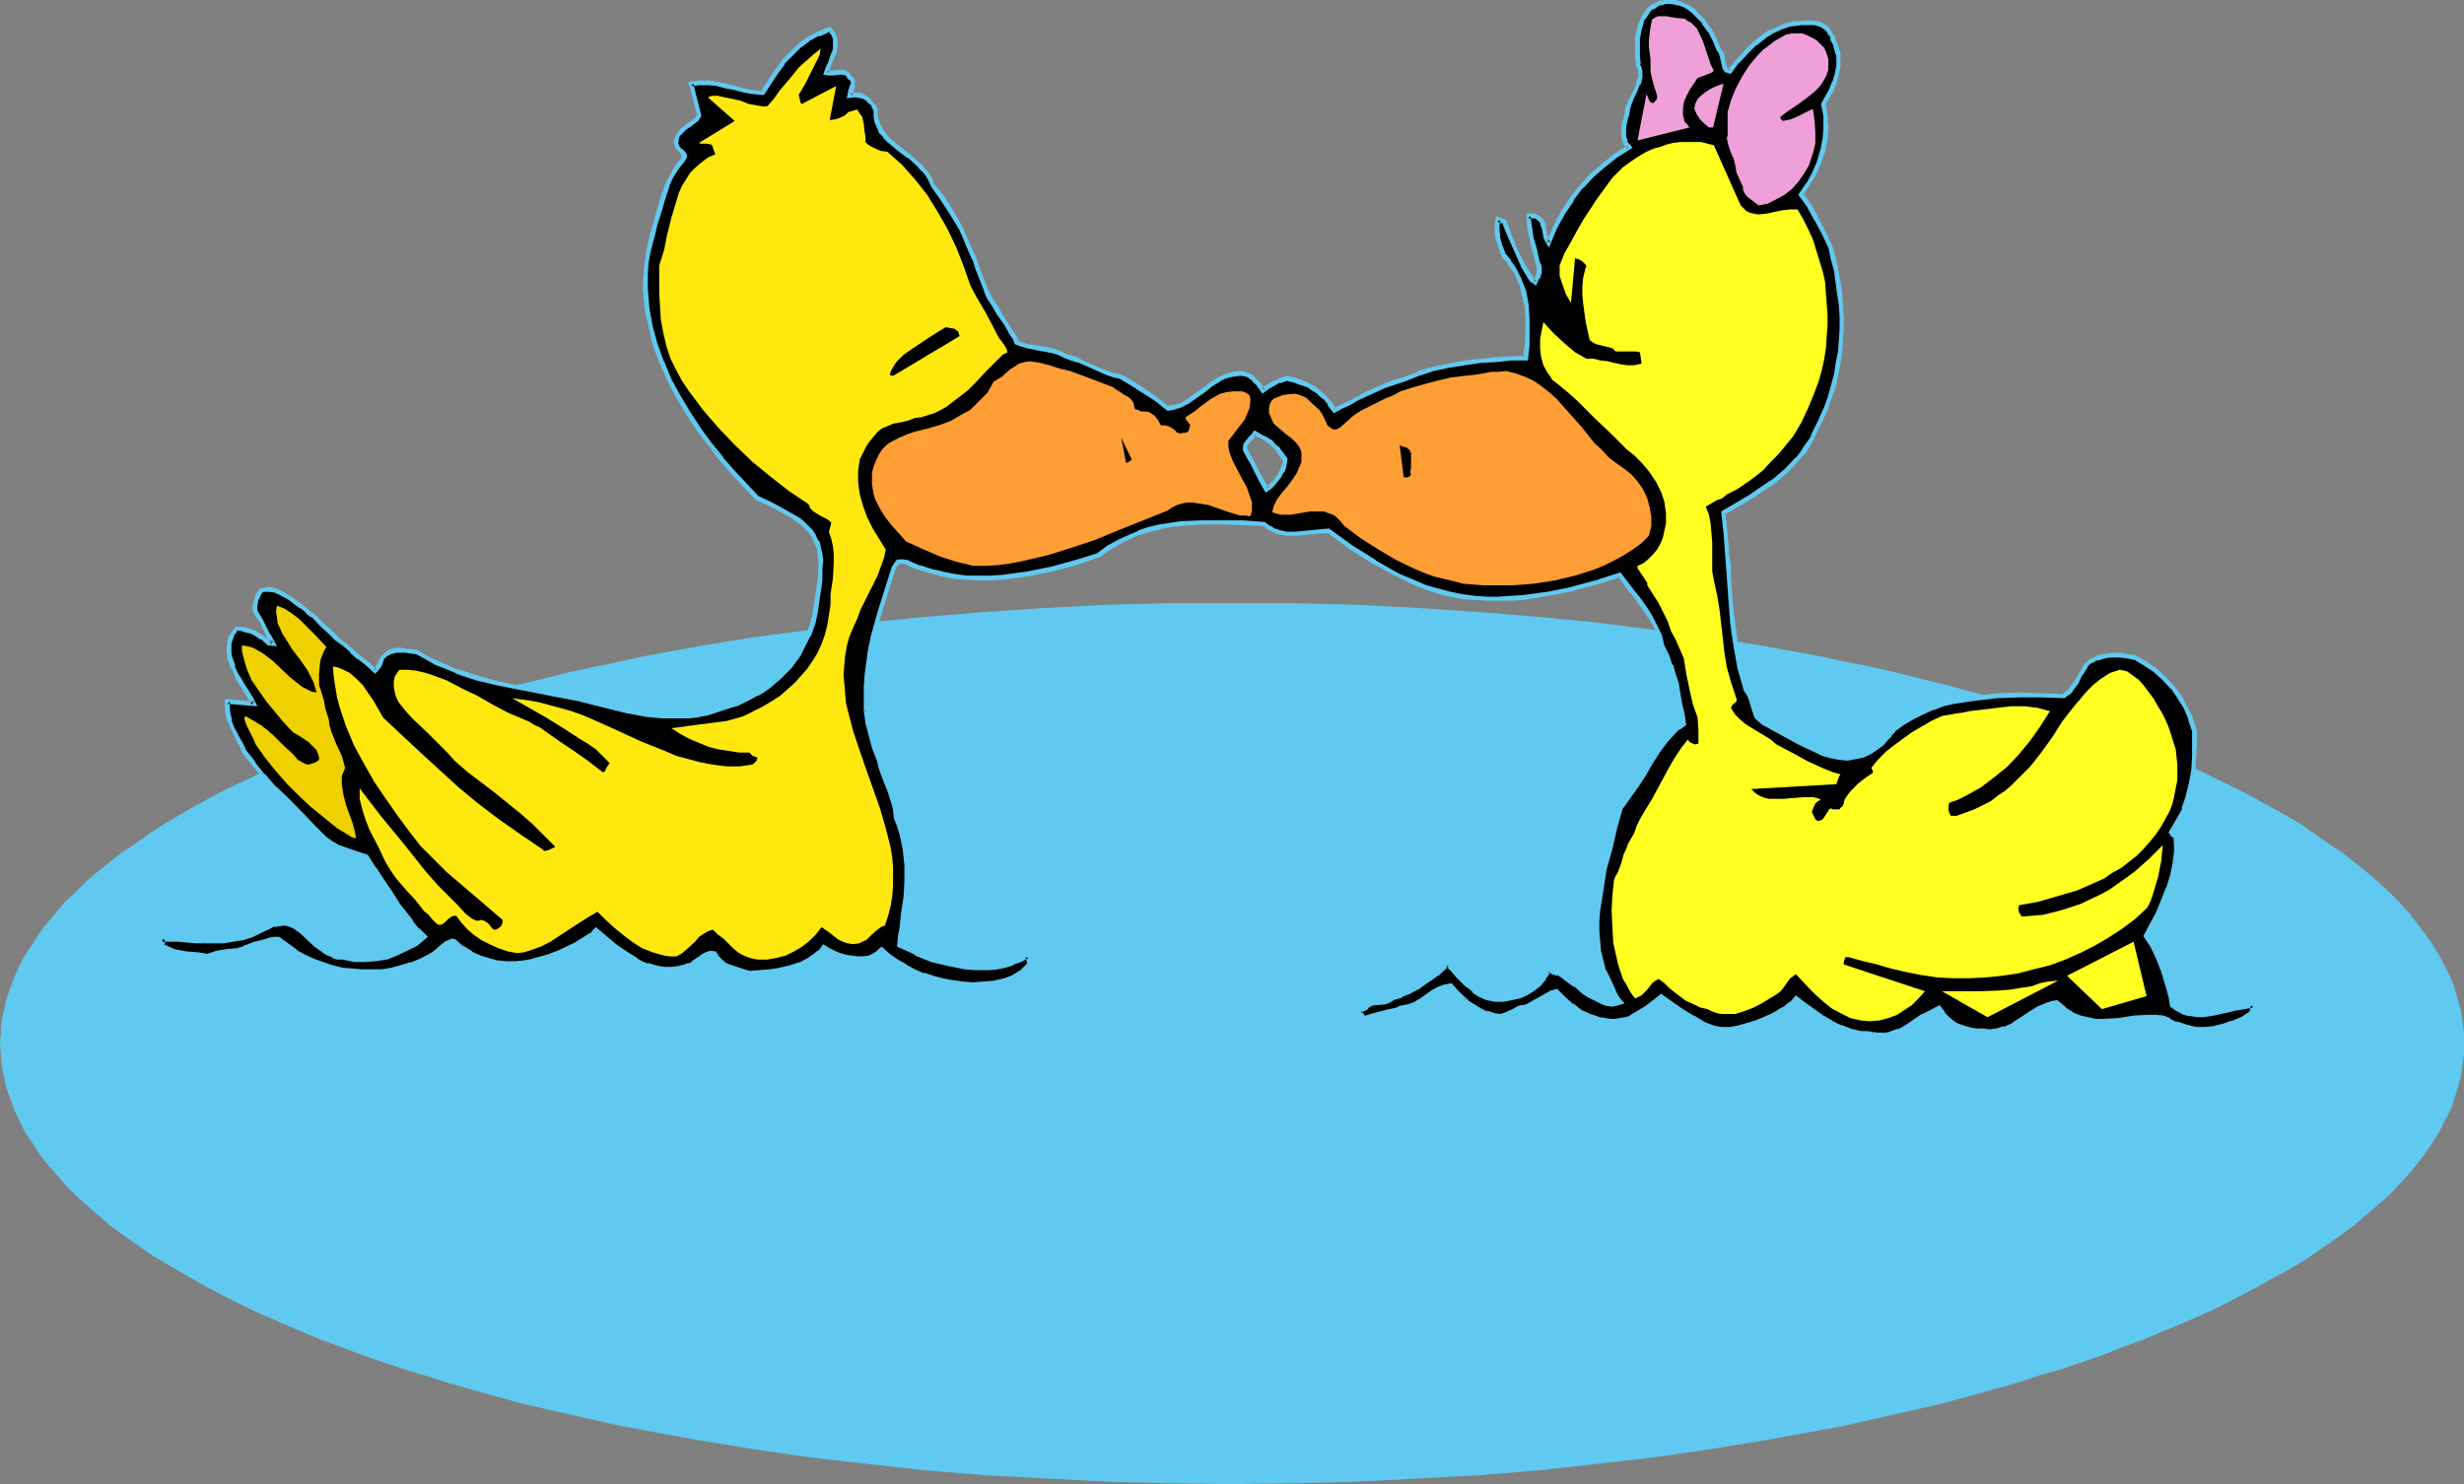 <?xml version="1.0" encoding="UTF-8" standalone="no"?>
<svg
   version="1.0"
   width="129.766mm"
   height="78.172mm"
   id="svg25"
   sodipodi:docname="Ducks Kissing.wmf"
   xmlns:inkscape="http://www.inkscape.org/namespaces/inkscape"
   xmlns:sodipodi="http://sodipodi.sourceforge.net/DTD/sodipodi-0.dtd"
   xmlns="http://www.w3.org/2000/svg"
   xmlns:svg="http://www.w3.org/2000/svg">
  <rect width="100%" height="100%" fill="#808080" stroke="none"/>
  <sodipodi:namedview
     id="namedview25"
     pagecolor="#ffffff"
     bordercolor="#000000"
     borderopacity="0.25"
     inkscape:showpageshadow="2"
     inkscape:pageopacity="0.0"
     inkscape:pagecheckerboard="0"
     inkscape:deskcolor="#d1d1d1"
     inkscape:document-units="mm" />
  <defs
     id="defs1">
    <pattern
       id="WMFhbasepattern"
       patternUnits="userSpaceOnUse"
       width="6"
       height="6"
       x="0"
       y="0" />
  </defs>
  <path
     style="fill:#60c9ef;fill-opacity:1;fill-rule:evenodd;stroke:none"
     d="m 245.147,120.088 h 12.605 l 12.443,0.323 12.282,0.646 12.12,0.808 11.797,0.97 11.635,1.131 11.312,1.455 11.15,1.455 10.827,1.778 10.666,1.94 5.171,1.131 5.01,0.97 5.01,1.131 5.01,1.293 4.848,1.131 4.686,1.293 4.686,1.293 4.686,1.293 4.363,1.293 4.525,1.455 4.363,1.455 4.202,1.455 4.04,1.455 4.04,1.616 3.878,1.455 3.878,1.616 3.717,1.616 3.555,1.778 3.394,1.616 3.394,1.778 3.232,1.778 3.232,1.778 3.07,1.778 2.747,1.94 2.747,1.94 2.747,1.778 2.424,1.94 2.424,1.94 2.262,1.94 2.262,2.101 1.939,1.94 1.939,2.101 1.616,2.101 1.616,2.101 1.454,2.101 1.293,2.101 1.131,2.101 1.131,2.263 0.808,2.101 0.646,2.263 0.646,2.263 0.323,2.101 0.323,2.424 v 2.101 2.263 l -0.323,2.263 -0.323,2.263 -0.646,2.263 -0.646,2.101 -0.808,2.263 -1.131,2.101 -1.131,2.263 -1.293,2.101 -1.454,2.101 -1.616,2.101 -1.616,1.94 -1.939,2.101 -1.939,2.101 -2.262,1.94 -2.262,1.94 -2.424,2.101 -2.424,1.778 -2.747,1.94 -2.747,1.94 -2.747,1.778 -3.07,1.778 -3.232,1.778 -3.232,1.778 -3.394,1.778 -3.394,1.778 -3.555,1.616 -3.717,1.616 -3.878,1.616 -3.878,1.616 -4.04,1.455 -4.04,1.616 -4.202,1.455 -4.363,1.455 -4.525,1.293 -4.363,1.455 -4.686,1.293 -4.686,1.293 -4.686,1.293 -4.848,1.131 -5.01,1.131 -5.01,1.131 -5.01,1.131 -5.171,0.97 -10.666,1.94 -10.827,1.778 -11.15,1.616 -11.312,1.293 -11.635,1.293 -11.797,0.97 -12.12,0.646 -12.282,0.647 -12.443,0.323 -12.605,0.162 -12.443,-0.162 -12.443,-0.323 -12.282,-0.647 -12.12,-0.646 -11.797,-0.97 -11.635,-1.293 -11.312,-1.293 -11.15,-1.616 -10.827,-1.778 -10.666,-1.94 -5.171,-0.97 -10.019,-2.263 -5.01,-1.131 -4.848,-1.131 -4.686,-1.293 -4.686,-1.293 -4.525,-1.293 -4.525,-1.455 -4.363,-1.293 -4.363,-1.455 -4.202,-1.455 -4.202,-1.616 -4.04,-1.455 -3.878,-1.616 -3.717,-1.616 -3.717,-1.616 -3.555,-1.616 -3.555,-1.778 -3.394,-1.778 -3.232,-1.778 -3.07,-1.778 -3.07,-1.778 -2.909,-1.778 -2.747,-1.94 -2.747,-1.94 -2.424,-1.778 -2.424,-2.101 -2.262,-1.94 -2.101,-1.94 -2.101,-2.101 -1.778,-2.101 L 9.373,231.771 7.757,229.67 6.464,227.569 5.01,225.468 3.878,223.205 2.909,221.104 2.101,218.841 1.293,216.74 0.808,214.477 0.323,212.215 0.162,209.952 0,207.689 l 0.162,-2.101 0.162,-2.424 0.485,-2.101 0.485,-2.263 0.808,-2.263 0.808,-2.101 0.97,-2.263 1.131,-2.101 1.454,-2.101 1.293,-2.101 1.616,-2.101 1.778,-2.101 1.778,-2.101 2.101,-1.94 2.101,-2.101 2.262,-1.94 2.424,-1.94 2.424,-1.94 2.747,-1.778 2.747,-1.94 2.909,-1.94 3.07,-1.778 3.07,-1.778 3.232,-1.778 3.394,-1.778 3.555,-1.616 3.555,-1.778 3.717,-1.616 3.717,-1.616 3.878,-1.455 4.04,-1.616 4.202,-1.455 4.202,-1.455 4.363,-1.455 4.363,-1.455 4.525,-1.293 4.525,-1.293 4.686,-1.293 4.686,-1.293 4.848,-1.131 5.01,-1.293 10.019,-2.101 5.171,-1.131 10.666,-1.94 10.827,-1.778 11.15,-1.455 11.312,-1.455 11.635,-1.131 11.797,-0.97 12.12,-0.808 12.282,-0.646 12.443,-0.323 z"
     id="path1" />
  <path
     style="fill:#000000;fill-opacity:1;fill-rule:evenodd;stroke:none"
     d="m 252.096,97.46 -0.97,-1.778 -2.101,-4.202 -1.131,-1.94 v -0.647 l 0.162,-0.323 0.485,-0.808 0.646,-0.808 0.646,-0.808 1.616,0.97 1.616,1.131 0.808,0.647 0.646,0.647 0.646,0.97 0.646,0.97 -0.162,0.808 -0.162,0.808 -0.323,0.808 -0.485,0.97 -0.646,0.808 -0.646,0.647 -0.646,0.647 z m 120.553,108.451 0.97,0.162 h 0.808 0.97 l 0.808,-0.162 1.778,-0.646 1.616,-0.97 3.232,-1.94 1.616,-0.97 1.454,-0.808 0.808,1.293 0.97,0.97 0.97,0.808 1.293,0.646 1.131,0.485 1.293,0.323 1.293,0.162 h 1.293 1.131 0.97 l 0.97,-0.162 0.97,-0.323 1.778,-0.808 1.616,-0.97 1.616,-1.131 1.616,-0.97 1.778,-0.808 0.97,-0.323 1.131,-0.162 1.454,1.293 1.454,0.97 1.616,0.647 1.454,0.485 1.616,0.162 1.616,0.162 3.07,-0.162 3.07,-0.485 2.909,-0.162 h 1.454 l 1.293,0.162 1.293,0.485 1.293,0.646 1.939,0.647 1.939,0.485 h 1.939 l 1.778,-0.162 1.939,-0.485 1.778,-0.646 1.778,-0.808 1.778,-0.97 0.323,-0.808 0.162,-0.808 -1.778,0.162 -1.939,0.323 -1.939,0.485 -2.101,0.485 -2.262,0.323 h -0.97 l -1.131,-0.162 -0.97,-0.162 -0.97,-0.323 -1.131,-0.485 -0.97,-0.646 -0.323,-1.778 -0.323,-1.778 -1.131,-3.717 -0.808,-1.778 -0.646,-1.778 -0.808,-1.616 -0.97,-1.455 2.262,-4.687 1.131,-2.424 0.97,-2.424 0.646,-2.424 0.646,-2.586 0.162,-2.424 v -2.748 l -0.646,-0.485 -0.323,-0.485 0.808,-1.131 0.646,-0.97 1.131,-2.424 0.808,-2.424 0.646,-2.748 0.323,-2.586 0.323,-2.586 v -2.748 -2.586 l -0.808,-2.424 -0.97,-2.101 -1.131,-2.101 -1.454,-1.94 -1.616,-1.778 -1.778,-1.616 -2.101,-1.455 -2.101,-1.131 -1.293,-0.323 -1.454,-0.162 h -1.293 l -1.131,0.162 -1.293,0.162 -1.131,0.323 -0.97,0.485 -0.97,0.808 -1.131,1.778 -0.97,1.616 -0.97,1.616 -0.646,0.646 -0.808,0.485 h -4.363 l -4.363,-0.162 -4.525,0.162 -4.363,0.485 -2.101,0.323 -2.262,0.485 -2.101,0.485 -2.101,0.647 -1.939,0.808 -1.939,1.131 -1.939,1.131 -1.939,1.293 -0.646,0.97 -0.808,0.808 -0.646,0.808 -0.808,0.646 -1.454,0.97 -1.616,0.808 -1.454,0.485 -1.616,0.162 -1.778,-0.162 -1.616,-0.323 -1.616,-0.485 -1.616,-0.646 -1.616,-0.808 -1.778,-0.808 -6.787,-3.879 -0.808,-0.646 -0.485,-0.647 -0.485,-0.808 -0.162,-0.808 -0.485,-1.778 -0.485,-0.97 -0.646,-0.808 -1.131,-4.364 -0.808,-4.526 -0.646,-4.526 -0.323,-4.526 -0.323,-4.364 -0.162,-2.263 -0.162,-2.101 -0.323,-4.364 -0.485,-4.202 5.171,-3.233 2.747,-1.616 2.424,-1.778 2.262,-1.94 2.101,-2.263 0.97,-1.131 0.97,-1.293 0.808,-1.455 0.646,-1.455 1.131,-2.263 0.97,-2.101 0.808,-2.424 0.808,-2.263 0.485,-2.263 0.485,-2.263 0.485,-2.263 0.162,-2.263 0.162,-2.424 v -2.263 l -0.162,-2.424 -0.323,-2.263 -0.323,-2.424 -0.485,-2.424 -0.485,-2.263 -0.646,-2.263 -1.293,-2.748 -1.293,-2.748 -1.616,-2.586 -0.808,-1.131 -0.808,-1.131 1.454,-2.101 1.131,-2.101 0.97,-2.263 0.808,-2.263 0.485,-2.263 0.162,-2.424 -0.162,-2.263 -0.323,-2.424 0.808,-1.293 0.646,-1.455 0.646,-1.616 0.646,-1.455 0.323,-1.778 v -1.616 l -0.162,-0.808 -0.485,-1.616 -0.485,-0.97 -0.162,-0.647 -0.323,-0.647 -0.323,-0.647 -0.485,-0.485 -0.646,-0.485 -0.485,-0.323 -0.646,-0.162 h -0.646 l -1.293,-0.162 h -1.454 l -1.293,0.162 -1.131,0.323 -1.293,0.323 -1.131,0.485 -1.131,0.647 -1.131,0.647 -1.939,1.455 -1.778,1.778 -1.778,1.94 -1.454,1.94 -0.646,-0.323 -0.485,-0.323 -0.162,-0.647 v -0.647 l -0.323,-1.293 -0.162,-0.647 -0.485,-0.323 -0.808,-1.94 -0.97,-1.94 -1.131,-1.778 -1.454,-1.455 -0.808,-0.808 -0.646,-0.485 -0.97,-0.485 -0.97,-0.323 -0.808,-0.323 h -0.97 -1.131 l -0.97,0.162 -0.97,0.485 -0.808,0.323 -0.646,0.647 -0.485,0.647 -0.485,0.808 -0.323,0.647 -0.485,1.778 -0.323,1.616 v 1.778 1.778 l 0.162,1.778 0.323,0.647 v 0.647 1.293 l -0.323,1.131 -0.485,1.293 -0.646,1.131 -0.646,1.293 -0.323,1.293 -0.162,1.131 -0.162,0.808 -0.323,0.97 -0.162,0.808 v 0.97 0.97 l 0.323,0.808 0.323,0.647 0.485,0.485 -2.586,1.778 -2.424,1.778 -2.424,2.101 -2.101,2.263 -1.939,2.424 -1.778,2.748 -1.454,2.909 -1.454,3.071 -0.323,-0.485 -0.323,-0.808 V 46.225 l -0.162,-0.97 -0.323,-0.808 -0.323,-0.647 -0.646,-0.485 -0.485,-0.323 h -0.646 -0.808 l 0.323,2.263 0.485,2.101 0.485,2.263 0.485,2.263 0.323,0.647 0.162,0.647 v 1.131 l -0.323,0.97 -0.485,0.97 -0.485,-0.323 -0.162,-0.162 -0.162,-0.162 -1.616,-2.909 -1.454,-2.909 -1.293,-2.909 -0.97,-2.748 -0.646,-0.162 h -0.162 l -0.485,-0.323 -0.162,0.97 v 0.97 l 0.162,1.778 0.485,1.778 0.808,1.778 0.97,1.131 0.808,1.131 0.646,1.293 0.646,1.131 0.323,1.293 0.485,1.293 0.485,2.586 0.323,2.748 v 2.586 l -0.162,2.586 -0.323,2.586 -2.909,0.162 -2.909,0.162 -3.232,0.162 -3.07,0.485 -3.07,0.485 -3.232,0.808 -2.909,0.808 -2.909,1.131 -1.939,0.647 -1.939,0.647 -3.717,1.778 -1.616,0.808 -1.616,0.808 -1.616,0.808 -1.454,0.647 -0.808,-1.293 -0.97,-1.131 -1.131,-0.97 -1.131,-0.97 -1.293,-0.647 -1.293,-0.485 -1.293,-0.485 -1.454,-0.323 -1.454,0.485 -1.131,0.647 -1.131,0.647 -0.97,0.647 -0.808,-1.131 -1.131,-1.131 -0.646,-0.647 -0.646,-0.323 -0.808,-0.162 h -0.97 l -0.97,0.162 -0.97,0.323 -0.97,0.323 -0.97,0.323 -1.616,1.131 -1.616,1.131 -1.616,1.293 -1.616,0.97 -0.808,0.485 -0.808,0.485 -0.97,0.162 -0.97,0.162 -2.262,-1.778 -2.262,-1.455 -2.424,-1.455 -2.424,-1.455 -1.293,-0.323 -1.454,-0.647 -2.909,-1.131 -2.909,-1.293 -1.293,-0.485 -1.293,-0.485 -1.293,-0.485 -1.293,-0.485 -2.424,-0.485 -2.424,-0.323 -1.131,-0.323 -1.131,-0.485 -0.485,-1.131 -0.485,-0.97 -1.131,-1.616 -1.131,-1.778 -0.646,-0.97 -0.646,-0.97 -0.808,-1.616 -0.808,-1.455 -1.131,-3.071 -0.485,-1.455 -0.485,-1.616 -0.646,-1.293 -0.808,-1.455 -0.646,-1.778 -0.808,-1.616 -1.616,-3.071 -1.939,-2.748 -1.939,-2.586 -0.485,-1.293 -0.646,-0.97 -0.808,-0.97 -0.808,-0.97 -2.101,-1.778 -1.939,-1.455 -1.939,-1.616 -0.808,-0.808 -0.646,-0.97 -0.646,-0.97 -0.323,-1.131 -0.162,-1.131 v -1.293 l -0.485,-0.647 -0.646,-0.647 -0.485,-0.647 -0.646,-0.323 -0.808,-0.323 -0.646,-0.162 h -0.646 l -0.808,0.162 0.162,-0.97 0.323,-0.97 0.162,-0.485 v -0.485 l -0.323,-0.323 -0.323,-0.323 -0.485,-0.647 -0.485,-0.323 -0.646,-0.162 h -0.646 l -1.293,0.162 h -0.646 -0.646 l 0.323,-0.97 0.485,-0.808 0.808,-1.94 0.162,-1.131 0.162,-0.97 -0.162,-1.131 -0.323,-0.97 -0.323,-0.485 -0.323,-0.162 -1.131,0.323 -1.131,0.485 -2.101,0.97 -1.778,1.455 -1.616,1.616 -1.616,1.616 -1.293,1.94 -2.747,4.202 -1.778,-0.323 -1.939,-0.323 -1.778,-0.323 -1.616,-0.485 -1.778,-0.485 -1.778,-0.162 h -1.778 l -1.778,0.162 1.616,6.303 -0.485,0.808 -0.646,0.485 -0.646,0.647 -0.808,0.485 -0.808,0.647 -0.646,0.647 -0.485,0.808 v 0.485 0.647 l 0.162,0.647 0.646,0.647 0.323,0.323 0.323,0.323 0.162,0.323 v 0.323 l -0.323,0.485 -1.293,1.778 -0.97,1.616 -0.808,1.778 -0.646,1.94 -1.131,3.717 -0.485,1.94 -0.646,2.101 -0.485,1.94 -0.323,1.94 -0.323,1.778 -0.323,1.778 v 1.94 1.778 l 0.323,3.717 0.646,3.556 0.97,3.717 1.293,3.394 1.616,3.556 1.616,3.233 1.939,3.394 2.101,3.071 2.262,3.071 2.262,2.909 2.424,2.748 2.424,2.586 2.424,2.586 2.424,1.131 2.424,1.131 2.262,1.293 0.97,0.646 0.97,0.808 0.808,0.808 0.808,0.808 0.646,0.97 0.485,1.131 0.485,1.131 0.162,1.131 0.162,1.455 v 1.455 l -0.162,2.424 -0.323,2.263 -0.646,4.364 -0.323,1.455 -0.485,1.455 -0.485,1.455 -0.646,1.293 -1.454,2.586 -1.616,2.263 -2.101,2.101 -2.101,1.94 -1.131,0.808 -1.293,0.646 -1.131,0.646 -1.293,0.646 -1.616,0.647 -1.616,0.485 -1.616,0.485 -1.454,0.485 -1.616,0.485 -1.616,0.323 -1.616,0.162 -1.778,0.162 -3.394,-0.162 -3.394,-0.323 -3.394,-0.646 -3.394,-0.808 -3.07,-0.808 -3.232,-0.808 -4.202,-0.808 -4.202,-0.808 -4.04,-0.647 -4.04,-0.808 -4.04,-1.131 -4.04,-1.293 -1.939,-0.808 -2.101,-0.97 -1.939,-0.97 -2.101,-1.131 -1.939,-0.162 -0.97,-0.162 h -0.808 l -0.808,0.162 -0.808,0.323 -0.808,0.485 -0.646,0.646 -0.162,0.97 -0.485,0.646 -0.323,0.485 -0.323,0.485 -1.616,-1.616 -1.616,-1.131 -1.454,-1.293 -1.454,-1.293 -1.454,-1.131 -1.454,-1.455 -1.616,-1.455 -1.616,-1.616 -1.293,-0.97 -1.131,-0.97 -2.424,-1.778 -1.293,-0.808 -1.293,-0.485 -1.454,-0.323 h -0.808 l -0.808,0.162 -0.485,0.97 -0.485,1.131 -0.162,0.97 v 0.646 l 0.162,0.646 0.97,1.455 1.454,3.233 0.97,1.616 -0.808,-0.162 -1.293,-1.131 -1.616,-0.808 -0.808,-0.485 -0.97,-0.162 -0.808,-0.162 h -0.97 l -0.646,0.808 -0.485,0.97 -0.162,0.97 -0.162,0.97 v 0.97 l 0.162,0.97 0.646,1.94 0.808,1.94 1.293,1.94 0.97,1.616 0.485,0.808 0.485,0.808 -5.171,-0.323 v 1.293 l 0.162,1.293 0.323,1.293 0.485,1.293 1.131,2.424 0.646,1.131 0.646,1.131 1.778,2.586 1.939,2.263 1.939,2.263 2.101,1.94 2.101,2.101 1.939,2.101 2.101,2.101 2.101,2.101 1.293,0.808 0.97,0.646 2.262,0.97 1.939,0.646 1.939,0.485 1.293,2.424 1.616,2.263 1.616,2.424 1.778,2.586 1.293,1.778 0.646,0.808 0.646,0.808 1.131,1.455 1.454,1.455 -1.778,1.293 -1.778,1.131 -2.101,0.97 -1.939,0.647 -2.101,0.323 -2.101,0.323 -2.262,-0.162 -2.101,-0.485 h -1.131 l -0.97,-0.323 -0.97,-0.323 -0.808,-0.646 -1.616,-1.131 -2.909,-2.748 -0.808,-0.646 -0.808,-0.323 -0.97,-0.323 -0.808,-0.323 -0.97,0.162 -1.131,0.162 -1.131,0.646 -1.131,0.485 -1.939,0.808 -1.939,0.646 -1.939,0.323 -1.939,0.323 -1.778,0.162 h -1.939 l -1.778,-0.162 -1.778,-0.162 -1.778,-0.162 h -1.616 -1.616 l 0.162,0.162 v 0.808 l 0.162,0.485 0.97,0.485 1.131,0.323 2.424,0.646 2.262,0.162 1.131,0.162 0.97,0.162 0.97,-0.485 0.97,-0.323 1.939,-0.162 1.939,-0.323 0.97,-0.162 0.97,-0.323 1.616,-0.646 1.454,-0.485 1.454,-0.323 0.97,-0.162 h 0.808 l 1.778,1.293 1.616,1.131 1.778,0.97 1.778,0.808 1.939,0.808 1.939,0.646 1.778,0.323 2.101,0.323 1.939,0.162 h 1.939 l 1.939,-0.162 1.939,-0.323 1.939,-0.323 2.101,-0.646 1.778,-0.808 1.939,-0.808 0.646,-0.485 0.646,-0.485 1.293,-1.131 0.646,-0.485 0.485,-0.323 0.646,-0.162 0.485,0.162 1.616,1.293 1.616,0.97 1.778,0.808 1.616,0.646 1.778,0.323 1.778,0.323 h 1.778 l 1.778,-0.162 1.778,-0.323 1.778,-0.485 1.616,-0.485 1.778,-0.808 3.394,-1.455 3.232,-1.94 0.485,-0.646 0.323,-0.323 1.939,1.455 1.939,1.616 1.939,1.616 2.101,1.293 1.131,0.485 1.131,0.485 1.131,0.323 1.293,0.323 1.131,0.162 h 1.293 l 1.293,-0.323 1.454,-0.323 0.808,-0.162 0.808,-0.323 1.454,-1.131 0.646,-0.485 0.646,-0.323 0.646,-0.162 h 0.808 l 0.646,0.97 0.646,0.808 0.808,0.485 0.808,0.485 2.101,0.485 0.808,0.323 1.131,0.323 h 1.939 l 2.101,-0.162 2.101,-0.323 1.939,-0.485 1.939,-0.646 1.778,-0.808 1.616,-1.293 0.808,-0.646 0.646,-0.646 0.97,0.646 0.97,0.485 1.131,0.485 1.131,0.323 1.131,0.162 1.293,0.162 h 1.131 l 1.293,-0.323 0.808,-0.323 0.485,-0.323 0.485,-0.323 0.646,-0.485 1.454,1.131 1.616,1.131 1.616,0.97 1.778,0.97 1.778,0.808 1.939,0.646 1.778,0.485 1.939,0.323 2.101,0.323 2.262,0.162 2.101,-0.162 2.101,-0.162 1.939,-0.485 1.939,-0.647 0.808,-0.646 0.808,-0.485 0.646,-0.646 0.646,-0.808 0.162,-0.323 v -0.323 l -0.162,-0.485 -0.162,-0.485 -1.454,0.647 -1.454,0.646 -1.616,0.485 -1.616,0.323 -1.454,0.162 h -1.616 -1.616 l -1.616,-0.162 -1.616,-0.162 -1.778,-0.323 -3.232,-0.97 -3.232,-1.293 -3.232,-1.616 0.162,-1.616 0.162,-1.616 0.485,-3.233 0.323,-3.071 0.323,-3.233 v -3.071 l -0.323,-3.233 -0.323,-1.455 -0.323,-1.616 -0.485,-1.616 -0.646,-1.616 -0.162,-1.455 -0.323,-1.455 -0.97,-2.909 -1.293,-2.909 -0.323,-1.455 -0.323,-1.455 -0.97,-2.424 -0.808,-2.424 -0.485,-2.263 -0.323,-2.424 -0.162,-2.424 v -2.424 l 0.323,-2.424 0.323,-2.424 0.323,-2.263 0.485,-2.424 1.293,-4.687 1.293,-4.687 1.454,-4.687 0.323,-0.485 0.323,-0.323 0.323,-0.323 0.323,-0.162 h 0.323 0.323 l 1.131,0.162 2.101,0.97 2.424,0.808 2.262,0.485 2.424,0.485 2.262,0.162 2.424,0.162 h 2.424 l 2.424,-0.162 4.848,-0.646 5.01,-0.97 4.686,-1.293 4.686,-1.616 1.939,-1.293 2.101,-1.293 1.939,-0.97 2.101,-0.808 1.939,-0.646 2.101,-0.485 2.101,-0.323 1.939,-0.323 4.202,-0.323 h 4.04 l 4.202,0.162 4.202,0.162 0.646,0.646 0.808,0.485 0.808,0.323 0.808,0.323 1.616,0.323 h 1.454 l 3.394,-0.323 1.616,-0.323 h 1.616 l 4.686,3.233 4.525,2.909 4.848,2.748 2.586,1.131 2.747,1.131 2.424,0.808 2.424,0.646 2.424,0.485 2.424,0.162 2.424,0.323 h 2.424 l 2.424,-0.162 2.424,-0.162 4.848,-0.647 4.848,-1.131 4.848,-1.293 4.686,-1.455 2.424,3.233 1.293,1.616 1.293,1.778 1.131,1.616 0.97,1.94 0.808,1.94 0.646,2.101 0.808,1.94 0.808,1.94 0.646,1.778 0.485,1.94 0.646,3.879 0.485,1.94 0.323,2.101 -0.97,0.647 -0.97,0.808 -1.616,1.778 -1.616,2.101 -1.454,2.101 -1.293,2.263 -1.454,2.263 -1.454,2.424 -1.778,2.263 -0.97,4.041 -1.131,4.041 -1.131,4.202 -0.646,4.041 -0.646,4.202 -0.162,1.94 v 2.101 l 0.162,1.94 0.162,1.94 0.485,2.101 0.485,1.94 0.808,1.455 0.808,1.778 0.808,1.616 0.485,0.646 0.485,0.808 -0.97,0.162 -0.808,0.162 -0.97,-0.162 -0.97,-0.323 -1.778,-0.808 -0.97,-0.647 -0.97,-0.485 -1.616,-1.455 -1.616,-1.293 -0.97,-0.485 -0.808,-0.485 -0.97,-0.323 -0.97,-0.162 -0.808,1.455 -1.131,1.293 -1.293,0.97 -1.131,0.808 -1.616,0.485 -1.454,0.485 -1.454,0.162 h -1.616 l -1.616,-0.323 -1.454,-0.647 -1.293,-0.808 -1.131,-0.97 -2.101,-2.101 -0.97,-1.131 -0.97,-0.97 -1.131,0.97 -0.97,0.97 -1.293,0.808 -1.293,0.97 -1.454,0.97 -1.454,0.646 -1.616,0.808 -1.778,0.646 -0.646,0.323 -0.808,0.323 -1.454,0.162 -0.808,0.162 h -0.646 l -0.485,0.323 -0.485,0.485 -0.323,0.323 -0.323,0.162 -0.485,0.323 0.485,0.97 0.323,0.323 h 0.162 0.323 l 0.97,-0.485 1.131,-0.323 1.778,-0.323 1.616,-0.323 0.646,-0.323 0.646,-0.323 1.616,-0.162 1.293,-0.646 1.293,-0.646 1.131,-0.808 1.131,-0.647 1.131,-0.646 1.131,-0.646 1.293,-0.162 0.97,1.131 1.131,1.131 1.131,0.97 1.293,0.97 1.293,0.647 1.293,0.646 1.454,0.485 h 1.454 l 1.293,-0.323 1.293,-0.646 0.97,-0.485 0.646,-0.162 h 0.485 l 0.97,-0.485 0.808,-0.323 1.293,-0.97 1.454,-0.808 0.97,-0.323 0.808,-0.323 1.454,1.455 1.616,1.455 1.778,1.131 1.778,0.97 2.101,0.485 1.939,0.323 h 1.131 0.97 l 1.131,-0.323 0.97,-0.323 3.07,-1.94 1.454,-0.97 1.454,-1.131 1.939,1.455 2.101,1.293 2.262,1.293 2.262,1.293 0.808,0.485 0.808,0.323 0.97,0.162 0.97,0.162 h 1.616 l 1.778,-0.323 1.778,-0.485 1.616,-0.647 3.232,-1.293 1.293,-0.647 1.131,-0.808 1.293,-0.808 0.485,-0.485 0.646,-0.647 1.616,1.293 1.616,1.293 1.778,1.131 1.778,1.131 1.939,0.808 1.939,0.808 2.101,0.323 1.131,0.162 z"
     id="path2" />
  <path
     style="fill:#60c9ef;fill-opacity:1;fill-rule:evenodd;stroke:none"
     d="m 251.934,96.975 0.646,0.162 -1.131,-1.778 v 0 l -2.101,-4.041 v 0 l -1.131,-2.101 v 0.323 -0.647 0.162 l 0.162,-0.485 v 0.162 l 0.485,-0.808 v 0.162 l 0.646,-0.808 v 0 l 0.646,-0.808 -0.646,0.162 1.778,0.808 v 0 l 1.616,1.131 h -0.162 l 0.808,0.647 0.646,0.647 h -0.162 l 0.646,0.97 0.646,0.808 v -0.323 0.808 0 l -0.323,0.808 v 0 l -0.323,0.808 v 0 l -0.485,0.97 v -0.162 l -0.485,0.808 v 0 l -0.646,0.808 v -0.162 l -0.646,0.647 h 0.162 l -0.646,0.323 v 1.131 l 1.131,-0.808 v 0 l 0.646,-0.647 v 0 l 0.646,-0.808 v 0 l 0.646,-0.808 v 0 l 0.485,-0.97 h 0.162 l 0.323,-0.808 v 0 l 0.162,-0.97 0.162,-0.97 -0.808,-1.131 -0.646,-0.808 v -0.162 l -0.808,-0.647 -0.646,-0.647 V 87.763 l -1.616,-0.97 h -0.162 l -1.939,-1.131 -0.808,1.131 V 86.631 l -0.646,0.808 -0.646,0.808 -0.162,0.647 v 0.808 l 1.131,2.101 V 91.642 l 2.101,4.202 v 0 l 1.293,2.263 z"
     id="path3" />
  <path
     style="fill:#60c9ef;fill-opacity:1;fill-rule:evenodd;stroke:none"
     d="m 372.649,206.235 h -0.162 l 0.97,0.162 0.97,0.162 h 0.162 l 0.808,-0.162 0.97,-0.162 v 0 l 1.778,-0.485 v -0.162 l 1.616,-0.808 h 0.162 l 3.232,-2.101 h -0.162 l 1.616,-0.808 1.616,-0.808 -0.646,-0.162 0.808,1.131 v 0.162 l 0.97,0.97 h 0.162 l 0.97,0.808 1.131,0.646 0.162,0.162 1.131,0.485 1.293,0.323 h 0.162 1.131 1.454 -0.162 l 1.293,0.162 h 0.97 0.162 l 0.97,-0.162 v 0 l 0.97,-0.323 1.778,-0.97 v 0 l 1.778,-0.97 1.616,-1.131 1.616,-0.97 h -0.162 l 1.939,-0.808 h -0.162 l 0.97,-0.162 v 0 l 0.97,-0.162 -0.323,-0.162 1.454,1.293 1.616,0.97 v 0 l 1.616,0.808 v 0 l 1.454,0.485 h 0.162 l 1.454,0.162 h 0.162 1.616 l 3.07,-0.162 v 0 l 3.07,-0.323 2.909,-0.323 v 0 l 1.454,0.162 h -0.162 l 1.293,0.162 v 0 l 1.293,0.485 v -0.162 l 1.293,0.647 v 0.162 l 2.101,0.646 v 0 l 1.939,0.323 v 0 l 1.939,0.162 v 0 l 1.939,-0.162 v 0 l 1.778,-0.485 1.778,-0.646 0.162,-0.162 1.778,-0.808 1.939,-0.97 0.485,-0.97 v 0 l 0.323,-1.455 -2.424,0.162 -1.939,0.485 v 0 l -2.101,0.485 v 0 l -2.101,0.323 -2.101,0.323 v 0 h -0.97 -1.131 0.162 l -0.97,-0.323 -1.131,-0.323 h 0.162 l -1.131,-0.485 h 0.162 l -0.97,-0.646 0.162,0.323 -0.323,-1.778 v 0 l -0.485,-1.778 -0.97,-3.717 v -0.162 l -0.808,-1.778 v 0 l -0.808,-1.616 -0.808,-1.616 v -0.162 l -0.97,-1.455 v 0.485 l 2.262,-4.687 1.131,-2.263 v 0 l 0.97,-2.424 v -0.162 l 0.808,-2.424 0.646,-2.586 v 0 l 0.162,-2.586 v 0 l -0.162,-2.909 -0.646,-0.646 0.162,0.162 -0.485,-0.485 v 0.485 l 0.808,-1.131 0.646,-1.131 v 0 l 1.131,-2.424 h 0.162 l 0.808,-2.586 0.646,-2.586 v 0 l 0.323,-2.586 0.162,-2.748 v 0 l 0.162,-2.748 v -2.586 l -0.808,-2.424 v -0.162 l -1.131,-2.263 -1.131,-2.101 v 0 l -1.454,-1.94 v 0 l -1.616,-1.778 -1.778,-1.616 -0.162,-0.162 -1.939,-1.293 v 0 l -2.262,-1.293 -1.454,-0.162 -1.293,-0.323 h -0.162 -1.293 v 0 l -1.293,0.162 -1.293,0.162 -0.97,0.323 -0.162,0.162 -1.131,0.485 -0.97,0.808 -1.131,1.94 v 0 l -0.97,1.616 v 0 l -1.131,1.455 h 0.162 l -0.646,0.646 v -0.162 l -0.808,0.646 h 0.323 l -4.363,-0.162 -4.363,-0.162 -4.525,0.162 v 0 l -4.363,0.485 -2.262,0.323 -2.101,0.485 h -0.162 l -2.101,0.485 -1.939,0.646 -0.162,0.162 -1.939,0.808 -2.101,0.97 v 0 l -1.939,1.131 -1.939,1.455 -0.808,0.97 h 0.162 l -0.808,0.808 -0.646,0.808 -0.808,0.647 v 0 l -1.454,0.97 v 0 l -1.454,0.808 v -0.162 l -1.454,0.485 v 0 l -1.616,0.162 h 0.162 l -1.616,-0.162 -1.616,-0.323 v 0 l -1.616,-0.485 v 0.162 l -1.616,-0.808 -1.616,-0.646 -1.778,-0.808 -6.626,-3.879 v 0 l -0.808,-0.646 v 0.162 l -0.485,-0.808 v 0.162 l -0.323,-0.808 v 0 l -0.323,-0.808 -0.485,-1.778 v 0 l -0.323,-0.97 -0.646,-0.808 v 0 l -1.131,-4.364 v 0 l -0.808,-4.526 -0.646,-4.526 -0.485,-4.364 -0.323,-4.526 v 0.162 -2.263 0 l -0.323,-2.263 -0.323,-4.202 -0.485,-4.364 -0.162,0.485 5.333,-3.071 2.586,-1.778 2.586,-1.616 V 95.844 l 2.262,-1.94 2.101,-2.263 v 0 l 0.97,-1.131 h 0.162 l 0.808,-1.293 0.808,-1.455 v 0 l 0.808,-1.616 -1.454,1.131 v 0 l -0.97,1.293 -0.808,1.293 v 0 l -0.97,1.293 v -0.162 l -2.101,2.263 -2.262,1.94 v 0 l -2.424,1.616 -2.586,1.778 -5.494,3.233 0.485,4.526 0.323,4.364 0.162,2.263 v -0.162 l 0.162,2.263 v 0 l 0.323,4.526 0.323,4.364 0.646,4.526 0.808,4.526 v 0 l 1.293,4.526 0.646,0.97 v 0 l 0.323,0.808 v 0 l 0.485,1.616 0.323,0.97 v 0 l 0.323,0.97 0.646,0.646 0.97,0.808 v 0 l 6.787,3.717 1.616,0.808 1.778,0.808 1.616,0.808 v 0 l 1.778,0.485 v 0 l 1.616,0.323 1.778,0.162 1.616,-0.323 v 0 l 1.616,-0.323 1.616,-0.808 v 0 l 1.616,-1.131 v 0 l 0.808,-0.646 0.646,-0.808 0.808,-0.808 v -0.162 l 0.808,-0.808 h -0.162 l 1.778,-1.293 1.939,-1.131 v 0 l 1.939,-0.97 2.101,-0.97 -0.162,0.162 2.101,-0.808 2.101,-0.485 v 0 l 2.101,-0.323 2.262,-0.323 4.202,-0.485 v 0 l 4.525,-0.162 h 4.363 l 4.525,0.162 0.808,-0.647 h 0.162 l 0.646,-0.646 v -0.162 l 1.131,-1.455 v 0 l 0.808,-1.778 v 0.162 l 1.131,-1.778 h -0.162 l 0.97,-0.808 v 0.162 l 0.97,-0.647 v 0.162 l 1.131,-0.323 h -0.162 l 1.293,-0.323 h 1.131 v 0 h 1.293 v 0 l 1.293,0.162 1.454,0.323 -0.162,-0.162 2.101,1.293 v 0 l 1.939,1.293 v 0 l 1.778,1.616 1.616,1.778 v -0.162 l 1.293,1.94 v 0 l 1.293,2.101 0.97,2.263 -0.162,-0.162 0.808,2.424 v -0.162 2.586 2.748 -0.162 l -0.162,2.748 -0.485,2.586 v 0 l -0.646,2.586 -0.808,2.424 h 0.162 l -1.293,2.263 v 0 l -0.646,1.131 -0.808,1.293 0.485,0.808 0.646,0.485 -0.162,-0.323 0.162,2.748 v -0.162 l -0.323,2.586 v 0 l -0.485,2.424 -0.808,2.586 V 176.657 l -0.97,2.424 v 0 l -0.97,2.424 -2.586,4.849 1.131,1.778 v -0.162 l 0.808,1.616 0.808,1.778 v 0 l 0.646,1.778 v -0.162 l 1.131,3.717 0.485,1.778 v 0 l 0.323,1.94 1.131,0.808 v 0 l 0.97,0.485 0.162,0.162 0.97,0.323 1.131,0.162 1.131,0.162 h 0.97 0.162 l 2.101,-0.323 2.101,-0.485 h 0.162 l 1.939,-0.485 v 0 l 1.939,-0.323 1.778,-0.323 -0.485,-0.485 -0.323,0.808 h 0.162 l -0.323,0.646 0.162,-0.162 -1.778,1.131 -1.939,0.808 0.162,-0.162 -1.778,0.646 -1.939,0.485 h 0.162 l -1.939,0.162 h 0.162 -1.939 0.162 l -1.939,-0.485 v 0 l -1.939,-0.646 v 0.162 l -1.293,-0.646 v -0.162 l -1.293,-0.485 -1.454,-0.162 v 0 h -1.454 -0.162 l -2.909,0.162 -3.07,0.485 h 0.162 l -3.07,0.162 h -1.616 v 0 l -1.454,-0.323 v 0 l -1.454,-0.323 v 0 l -1.616,-0.647 h 0.162 l -1.616,-0.97 h 0.162 l -1.778,-1.455 -1.131,0.162 v 0 l -0.97,0.323 -1.939,0.808 v 0 l -1.778,1.131 -1.454,0.97 -1.778,1.131 h 0.162 l -1.778,0.808 v -0.162 l -0.97,0.323 h 0.162 l -0.97,0.162 v 0 l -0.97,0.162 v 0 l -1.131,-0.162 v 0 h -1.293 v 0 l -1.293,-0.162 h 0.162 l -1.293,-0.323 -1.293,-0.485 0.162,0.162 -1.131,-0.646 v 0 l -0.97,-0.808 v 0 l -0.97,-0.97 h 0.162 l -1.131,-1.455 -1.778,0.97 -1.616,0.808 h -0.162 l -3.07,2.101 v 0 l -1.616,0.97 v -0.162 l -1.778,0.646 h 0.162 l -0.97,0.162 h -0.808 0.162 -0.97 l -0.97,-0.162 v 0 z"
     id="path4" />
  <path
     style="fill:#60c9ef;fill-opacity:1;fill-rule:evenodd;stroke:none"
     d="m 361.66,86.147 0.97,-2.101 1.131,-2.263 V 81.621 l 0.808,-2.263 0.808,-2.263 0.485,-2.263 v 0 l 0.485,-2.424 0.323,-2.263 0.162,-2.263 v 0 l 0.162,-2.424 v -2.263 l -0.162,-2.424 v 0 l -0.162,-2.424 -0.323,-2.263 -0.485,-2.424 v 0 l -0.485,-2.424 -0.646,-2.263 -1.293,-2.748 -1.454,-2.748 v -0.162 l -1.454,-2.586 -0.808,-1.131 -0.808,-1.131 v 0.485 l 1.293,-2.101 v 0 l 1.293,-2.101 0.97,-2.263 v 0 l 0.808,-2.263 v 0 l 0.485,-2.424 0.162,-2.263 v -0.162 l -0.162,-2.263 v 0 l -0.323,-2.424 -0.162,0.323 0.808,-1.455 0.808,-1.293 0.646,-1.616 v -0.162 l 0.485,-1.616 v 0 l 0.323,-1.616 v -1.778 -0.97 l -0.646,-1.778 -0.323,-0.808 v 0.162 l -0.162,-0.808 -0.485,-0.647 v 0 l -0.323,-0.647 -0.485,-0.647 -0.646,-0.485 v 0 l -0.646,-0.323 -0.646,-0.323 h -0.646 l -1.454,-0.162 v 0 l -1.454,0.162 v 0 h -1.293 l -1.293,0.323 v 0 l -1.131,0.323 -0.162,0.162 -1.131,0.485 -1.131,0.485 h -0.162 l -0.97,0.647 -2.101,1.616 v 0 l -1.778,1.778 -1.778,1.94 v 0 l -1.616,1.94 h 0.646 l -0.646,-0.323 h 0.162 l -0.485,-0.323 0.162,0.162 -0.162,-0.647 v 0.162 l -0.162,-0.647 -0.162,-1.455 v 0 l -0.323,-0.647 -0.485,-0.485 0.162,0.162 -0.808,-1.94 -0.97,-1.94 v 0 L 339.521,4.202 V 4.041 l -1.454,-1.455 -0.808,-0.808 v 0 l -0.808,-0.647 -0.97,-0.323 -0.808,-0.485 h -0.162 L 333.542,0 h -0.97 -1.131 l -1.131,0.162 -0.97,0.485 h -0.162 l -0.646,0.485 -0.808,0.647 -0.485,0.808 -0.485,0.647 v 0 l -0.323,0.808 -0.162,0.162 -0.485,1.616 v 0 l -0.323,1.778 v 0 1.778 1.778 0.162 l 0.162,1.778 0.323,0.647 v -0.162 l 0.162,0.647 v 0 1.293 -0.162 l -0.485,1.131 h 0.162 l -0.485,1.293 -0.646,1.131 -0.646,1.293 v 0.162 l -0.485,1.131 -0.162,1.293 v -0.162 l -0.162,0.808 -0.323,0.97 v 0 l -0.162,0.97 v 0 0.97 0.162 0.808 l 0.323,0.97 v 0 l 0.323,0.808 0.646,0.485 v -0.647 l -2.586,1.616 -2.424,1.94 v 0 l -2.424,2.101 -2.101,2.263 v 0 l -1.939,2.424 v 0 l -1.778,2.748 v 0 l -1.616,3.071 -1.293,3.071 h 0.808 l -0.485,-0.647 0.162,0.162 -0.323,-0.808 v 0.162 l -0.162,-0.97 -0.162,-0.808 v -0.162 l -0.162,-0.808 -0.485,-0.808 -0.808,-0.647 -0.485,-0.162 -0.646,-0.162 h -1.293 l 0.162,2.748 0.485,2.263 v 0 l 0.485,2.263 0.646,2.263 v 0.162 l 0.323,0.647 -0.162,-0.162 0.162,0.647 v -0.162 1.131 -0.162 l -0.323,0.97 v 0 l -0.323,0.97 0.646,-0.162 -0.485,-0.323 v 0 l -0.323,-0.323 h 0.162 l -1.778,-2.748 v 0 l -1.454,-2.909 -1.131,-2.909 v 0 l -1.131,-2.909 -0.808,-0.323 v 0 h -0.323 0.162 l -0.97,-0.485 -0.323,1.616 v 1.131 l 0.162,1.778 v 0 l 0.646,1.778 v 0.162 l 0.646,1.778 1.131,1.131 h -0.162 l 0.808,1.131 0.808,1.131 v 0 l 0.485,1.293 v -0.162 l 0.485,1.293 0.323,1.293 0.646,2.586 v 0 l 0.162,2.586 v 0 2.586 l -0.162,2.586 v 0 l -0.323,2.424 0.485,-0.323 -2.909,0.162 -2.909,0.162 h -0.162 l -3.07,0.323 -3.07,0.323 -3.232,0.647 v 0 l -3.232,0.647 -2.909,0.808 0.323,0.97 v 0 l 2.909,-0.97 3.07,-0.647 v 0 l 3.07,-0.485 3.232,-0.485 3.07,-0.162 v 0 l 2.909,-0.323 h 3.394 l 0.323,-2.909 v -0.162 -2.586 -2.586 0 l -0.162,-2.748 v 0 l -0.485,-2.748 -0.485,-1.293 -0.485,-1.131 V 55.438 l -0.646,-1.131 v -0.162 l -0.646,-1.131 -0.808,-1.131 v -0.162 l -0.97,-1.131 v 0.162 l -0.646,-1.778 v 0.162 l -0.485,-1.778 v 0 l -0.162,-1.778 v 0 -0.97 0.162 l 0.162,-0.97 -0.646,0.323 0.485,0.162 0.323,0.162 v 0 l 0.485,0.162 -0.323,-0.323 1.131,2.748 v 0 l 1.293,2.909 1.293,2.909 v 0.162 l 1.778,2.909 0.323,0.323 h 0.162 l 0.808,0.647 0.646,-1.455 h 0.162 l 0.323,-1.131 v -1.131 l -0.162,-0.647 -0.162,-0.162 -0.162,-0.647 v 0.162 l -0.485,-2.424 -0.646,-2.101 v 0 l -0.323,-2.263 -0.323,-2.101 -0.485,0.485 h 0.808 v 0 h 0.646 -0.162 l 0.485,0.162 h -0.162 l 0.646,0.485 -0.162,-0.162 0.485,0.647 h -0.162 l 0.323,0.808 v 0 l 0.162,0.808 0.162,0.808 v 0.162 l 0.323,0.808 0.808,1.293 1.616,-3.879 1.616,-2.909 v 0 l 1.778,-2.586 h -0.162 l 1.939,-2.586 v 0.162 l 2.101,-2.263 2.424,-2.101 -0.162,0.162 2.424,-1.94 3.07,-1.94 -0.808,-0.97 v 0.162 l -0.323,-0.647 h 0.162 l -0.323,-0.808 v 0 -0.808 0 -0.97 0.162 l 0.162,-0.97 v 0 l 0.162,-0.808 0.323,-0.97 0.162,-1.131 v 0 l 0.323,-1.131 v 0.162 l 0.485,-1.293 0.646,-1.293 0.485,-1.293 h 0.162 l 0.323,-1.293 v -1.455 l -0.162,-0.647 -0.323,-0.647 h 0.162 l -0.162,-1.616 v 0 -1.778 -1.778 0.162 l 0.323,-1.778 v 0 l 0.485,-1.616 h -0.162 l 0.485,-0.647 v 0 l 0.485,-0.647 0.485,-0.808 -0.162,0.162 0.646,-0.647 v 0.162 l 0.808,-0.485 h -0.162 l 0.97,-0.485 -0.162,0.162 1.131,-0.323 h -0.162 1.131 l 0.97,0.162 h -0.162 l 0.97,0.162 h -0.162 l 0.97,0.323 0.808,0.485 v 0 l 0.808,0.647 -0.162,-0.162 0.808,0.808 1.454,1.455 h -0.162 l 1.293,1.778 V 6.303 l 0.97,1.94 0.808,1.94 0.485,0.485 -0.162,-0.162 0.162,0.647 v -0.162 l 0.323,1.455 0.162,0.647 v 0 l 0.162,0.647 0.485,0.647 1.131,0.323 1.616,-2.263 v 0.162 l 1.778,-1.94 1.778,-1.778 v 0.162 l 1.939,-1.616 1.131,-0.647 h -0.162 l 1.131,-0.485 1.293,-0.647 -0.162,0.162 1.293,-0.485 h -0.162 l 1.293,-0.162 1.293,-0.162 h -0.162 1.454 -0.162 1.454 l 0.646,0.162 h -0.162 l 0.646,0.162 v 0 l 0.485,0.323 v 0 l 0.485,0.323 v 0 l 0.485,0.485 h -0.162 l 0.485,0.647 V 6.95 l 0.323,0.647 h -0.162 l 0.323,0.808 0.485,0.808 -0.162,-0.162 0.485,1.778 v -0.162 l 0.162,0.808 v 0 1.616 0 l -0.323,1.616 v 0 l -0.485,1.616 v -0.162 l -0.646,1.616 -0.808,1.455 -0.808,1.455 0.485,2.424 v 0 2.263 0 l -0.162,2.263 -0.485,2.424 v -0.162 l -0.646,2.263 v 0 l -0.97,2.263 -1.131,2.101 v -0.162 l -1.616,2.424 0.97,1.293 0.808,1.131 1.454,2.748 v -0.162 l 1.454,2.748 1.293,2.748 v -0.162 l 0.485,2.424 0.646,2.263 v 0 l 0.323,2.424 0.323,2.263 0.323,2.263 v 0 l 0.162,2.424 v 2.263 l -0.162,2.424 v -0.162 l -0.162,2.263 -0.485,2.424 -0.323,2.263 v -0.162 l -0.646,2.424 -0.646,2.263 -0.808,2.263 v -0.162 l -0.97,2.263 -1.131,2.263 -0.646,1.455 z"
     id="path5" />
  <path
     style="fill:#60c9ef;fill-opacity:1;fill-rule:evenodd;stroke:none"
     d="m 282.153,73.863 v 0.162 l -2.909,1.131 v 0 l -1.939,0.485 -1.939,0.808 v 0 l -3.717,1.616 -1.616,0.97 -1.616,0.808 -1.616,0.808 -1.454,0.647 h 0.646 l -0.97,-1.293 v 0 l -0.97,-1.131 v 0 l -1.131,-0.97 v 0 l -1.131,-0.97 -1.293,-0.647 -0.162,-0.162 -1.293,-0.485 -1.293,-0.485 h -0.162 l -1.454,-0.323 -1.616,0.485 v 0.162 l -1.293,0.485 v 0 l -1.131,0.647 -0.97,0.808 0.646,0.162 -0.808,-1.293 v 0 l -1.131,-1.131 -0.646,-0.647 -0.97,-0.323 -0.808,-0.323 h -0.97 l -1.131,0.162 v 0 l -0.97,0.323 -0.97,0.323 v 0 l -0.97,0.485 v 0 l -1.778,1.131 -1.454,1.131 -1.616,1.131 -1.616,1.131 v 0 l -0.808,0.485 -0.97,0.323 h 0.162 l -0.97,0.162 v 0 l -0.97,0.162 0.323,0.162 -2.262,-1.778 -2.262,-1.616 -2.262,-1.455 -2.424,-1.455 -1.454,-0.323 -1.454,-0.485 v 0 l -2.909,-1.131 -2.747,-1.293 -0.162,-0.162 -1.293,-0.485 -1.293,-0.323 v 0 l -1.293,-0.647 v 0 l -1.293,-0.485 v 0 l -2.586,-0.485 -2.424,-0.323 h 0.162 l -1.131,-0.323 v 0 l -0.97,-0.323 0.162,0.162 -0.485,-1.131 v 0 l -0.646,-0.97 -1.131,-1.778 -1.131,-1.778 -0.485,-0.97 -0.646,-0.97 -0.97,-1.455 v 0 l -0.646,-1.455 v 0.162 l -1.778,-4.687 -0.485,-1.455 v -0.162 l -0.646,-1.293 -0.646,-1.455 -0.808,-1.778 -0.646,-1.616 -1.778,-3.071 v 0 l -1.778,-2.909 -2.101,-2.586 v 0.162 l -0.485,-1.293 v 0 l -0.646,-1.131 v 0 l -0.808,-0.97 v 0 l -0.808,-0.97 h -0.162 l -1.939,-1.778 v 0 l -2.101,-1.616 0.162,0.162 -1.939,-1.616 -0.808,-0.808 h 0.162 l -0.808,-0.97 -0.485,-0.97 V 25.052 l -0.323,-0.97 v 0 l -0.323,-1.131 v 0 -1.293 l -0.485,-0.97 H 174.043 L 173.558,20.042 v 0 l -0.646,-0.647 -0.646,-0.485 -0.808,-0.323 -0.646,-0.162 h -0.97 l -0.646,0.162 0.485,0.485 0.162,-0.97 v 0.162 l 0.323,-0.97 v -0.647 -0.485 l -0.162,-0.647 -0.485,-0.323 -0.485,-0.647 -0.646,-0.485 -0.646,-0.162 h -0.808 l -1.293,0.162 v 0 h -0.646 0.162 -0.646 l 0.323,0.485 0.323,-0.808 v 0 l 0.323,-0.808 0.808,-1.94 0.162,-0.162 0.162,-0.97 v 0 l 0.162,-1.131 -0.162,-1.293 -0.485,-1.131 -0.808,-0.97 -1.454,0.485 v 0 l -1.131,0.485 v 0 l -2.101,1.131 v 0 l -1.778,1.293 -0.162,0.162 -1.616,1.616 -1.616,1.616 v 0.162 l -1.454,1.94 -2.586,4.041 0.485,-0.162 -1.939,-0.162 -1.778,-0.323 v 0 l -1.778,-0.485 -1.778,-0.485 -1.616,-0.323 h -0.162 l -1.778,-0.323 h -1.939 l -2.101,0.323 1.778,6.788 v -0.323 l -0.485,0.647 v 0 l -0.646,0.485 h 0.162 l -0.808,0.485 -0.808,0.485 V 25.052 l -0.808,0.647 v 0 l -0.646,0.808 -0.485,0.97 -0.162,0.485 v 0.647 l 0.323,0.808 0.646,0.808 v 0 l 0.646,0.647 -0.162,-0.162 0.162,0.323 v -0.162 0.323 -0.162 l -0.162,0.485 v 0 l -1.293,1.616 -0.97,1.778 v 0 l -0.97,1.778 v 0.162 l -0.646,1.778 -1.131,3.717 -0.485,1.94 -0.646,2.101 -0.485,1.94 v 0 l -0.323,1.94 -0.323,1.94 -0.162,1.778 v 0 l -0.162,1.94 v 1.94 l 0.323,3.717 0.808,3.556 v 0 l 0.808,3.556 1.293,3.556 0.162,0.162 1.454,3.394 1.778,3.394 v 0 l 1.939,3.233 2.101,3.233 2.262,2.909 2.909,2.424 h 0.162 l -2.424,-2.909 -2.101,-2.909 -2.101,-3.233 -1.939,-3.233 v 0 l -1.778,-3.233 -1.454,-3.556 v 0.162 l -1.293,-3.556 -0.97,-3.556 v 0 l -0.646,-3.556 -0.323,-3.717 v 0 -1.778 -1.94 0.162 l 0.162,-1.94 0.323,-1.778 0.485,-1.94 v 0 l 0.485,-1.778 0.485,-2.101 0.646,-1.94 1.131,-3.879 0.646,-1.778 -0.162,0.162 0.808,-1.778 v 0 l 1.131,-1.778 1.293,-1.616 0.323,-0.647 v -0.647 l -0.323,-0.485 -0.646,-0.647 v 0.162 l -0.646,-0.808 h 0.162 l -0.323,-0.485 v 0.162 l 0.162,-0.485 v -0.485 0 l 0.323,-0.808 v 0.162 l 0.646,-0.647 v 0 l 0.646,-0.647 v 0 l 0.808,-0.485 0.808,-0.647 v 0 l 0.646,-0.485 0.646,-0.97 -1.616,-6.465 -0.485,0.485 1.778,-0.162 v 0 h 1.778 v 0 l 1.778,0.162 h -0.162 l 1.778,0.485 1.778,0.323 1.778,0.485 v 0 l 1.939,0.323 2.101,0.162 2.747,-4.202 1.454,-1.94 h -0.162 l 1.616,-1.616 1.616,-1.616 v 0 l 1.778,-1.293 h -0.162 l 2.101,-1.131 V 7.273 l 1.131,-0.485 v 0 l 1.131,-0.485 h -0.485 l 0.646,0.647 -0.162,-0.323 0.485,1.131 v 0 0.97 0 0.97 0 l -0.323,0.97 v -0.162 l -0.646,1.94 -0.485,0.97 v 0 l -0.485,1.455 1.131,0.162 v 0 h 0.646 0.162 l 1.293,-0.162 h -0.162 0.646 v 0 l 0.646,0.162 -0.162,-0.162 0.485,0.323 h -0.162 l 0.485,0.647 0.323,0.162 v 0 l 0.162,0.323 v -0.162 0.485 0 l -0.162,0.323 v 0 l -0.323,0.97 v 0 l -0.323,1.616 1.454,-0.162 v 0 h 0.646 -0.162 l 0.808,0.162 0.646,0.162 h -0.162 l 0.646,0.323 v 0 l 0.485,0.647 v -0.162 l 0.646,0.647 h -0.162 l 0.485,0.808 v -0.323 1.293 0.162 l 0.162,1.131 v 0 l 0.485,1.131 0.485,1.131 0.808,0.808 v 0.162 l 0.808,0.808 1.939,1.616 v 0 l 2.101,1.616 v -0.162 l 1.939,1.778 v 0 l 0.808,0.97 v -0.162 l 0.808,0.97 v 0 l 0.646,1.131 v 0 l 0.485,1.131 1.939,2.748 1.778,2.748 v 0 l 1.778,2.909 0.808,1.778 0.646,1.616 0.646,1.455 0.646,1.455 v -0.162 l 0.485,1.616 1.778,4.526 v 0.162 l 0.646,1.455 v 0 l 0.97,1.455 0.646,1.131 0.485,0.808 1.293,1.778 0.97,1.778 0.646,0.97 v -0.162 l 0.485,1.293 1.293,0.485 v 0 l 1.131,0.323 v 0 l 2.424,0.485 2.586,0.485 v 0 l 1.131,0.323 v 0 l 1.293,0.647 v 0 l 1.293,0.485 1.454,0.485 -0.162,-0.162 2.909,1.293 2.909,1.293 v 0 l 1.454,0.485 1.454,0.323 h -0.162 l 2.424,1.455 2.262,1.455 2.262,1.455 2.424,1.94 1.131,-0.162 v 0 l 0.97,-0.323 h 0.162 l 0.808,-0.323 0.808,-0.485 h 0.162 l 1.616,-1.131 1.616,-1.131 1.616,-1.293 1.616,-0.97 h -0.162 l 0.97,-0.485 v 0 l 0.97,-0.323 0.808,-0.162 v 0 l 1.131,-0.162 h -0.162 0.97 -0.162 l 0.808,0.162 v 0 l 0.646,0.323 h -0.162 l 0.808,0.485 h -0.162 l 1.131,1.131 -0.162,-0.162 1.131,1.616 1.293,-0.97 1.131,-0.647 v 0 l 1.131,-0.647 v 0.162 l 1.454,-0.485 h -0.323 l 1.454,0.323 v 0 l 1.293,0.485 1.454,0.485 -0.162,-0.162 1.131,0.808 1.293,0.808 h -0.162 l 1.131,0.97 v -0.162 l 0.97,1.293 h -0.162 l 1.293,1.616 1.778,-0.97 1.454,-0.647 1.616,-0.97 1.778,-0.808 3.555,-1.616 v 0 l 1.939,-0.647 1.939,-0.647 v 0 l 2.909,-1.131 z"
     id="path6" />
  <path
     style="fill:#60c9ef;fill-opacity:1;fill-rule:evenodd;stroke:none"
     d="m 140.915,88.571 2.262,3.071 v 0 l 2.424,2.748 2.424,2.586 2.424,2.586 2.586,1.131 2.424,1.293 2.101,1.131 v 0 l 0.97,0.808 0.97,0.646 v 0 l 0.808,0.808 0.808,0.808 -0.162,-0.162 0.646,0.97 v 0 l 0.485,1.131 v 0 l 0.485,1.131 v -0.162 l 0.162,1.293 0.162,1.293 v 0 1.455 l -0.162,2.424 v 0 l -0.323,2.101 -0.646,4.364 -0.323,1.455 v 0 l -0.485,1.455 -0.485,1.455 0.162,-0.162 -0.646,1.455 -1.454,2.586 v -0.162 l -1.778,2.424 0.162,-0.162 -2.101,2.101 h 0.162 l -2.262,1.94 v -0.162 l -1.131,0.808 -1.131,0.808 v 0 l -1.131,0.646 -1.293,0.485 -1.778,0.808 h 0.162 l -1.616,0.485 -1.616,0.323 -1.454,0.646 -1.616,0.323 v 0 l -1.616,0.323 -1.616,0.323 h 0.162 -1.778 -3.394 v 0 l -3.394,-0.485 -3.394,-0.647 h 0.162 l -3.394,-0.808 -3.232,-0.646 -3.07,-0.808 v 0 l -4.363,-0.97 -4.202,-0.808 -4.04,-0.647 -4.04,-0.808 h 0.162 l -4.04,-1.131 -4.04,-1.293 v 0.162 l -1.939,-0.97 -1.939,-0.808 -2.101,-0.97 -2.101,-1.293 -2.101,-0.162 -0.808,-0.162 h -1.131 l -0.646,0.162 h -0.162 l -0.808,0.323 -0.808,0.646 -0.808,0.808 -0.323,0.97 v -0.162 l -0.323,0.646 -0.485,0.646 h 0.162 l -0.323,0.323 h 0.646 l -1.616,-1.616 h -0.162 l -1.454,-1.131 v 0 l -1.454,-1.293 v 0 l -1.454,-1.293 -1.616,-1.131 h 0.162 l -1.454,-1.455 -1.616,-1.455 -1.616,-1.616 -1.293,-0.97 v 0 l -1.131,-0.97 v 0 l -2.586,-1.778 -1.293,-0.808 v 0 l -1.454,-0.647 -1.454,-0.323 -0.808,0.162 -0.97,0.162 -0.808,1.131 -0.323,1.131 -0.323,1.131 v 0.646 l 0.162,0.808 1.131,1.616 v -0.162 l 1.454,3.233 v 0.162 l 0.97,1.455 0.323,-0.646 -0.646,-0.162 0.162,0.162 -1.454,-1.131 v 0 l -1.454,-0.97 v 0 l -0.97,-0.323 v 0 l -0.97,-0.323 v 0 l -0.97,-0.162 h -1.131 l -0.808,1.131 -0.646,0.97 -0.162,0.97 v 0.162 l -0.162,0.97 v 0.97 l 0.162,0.97 v 0.162 l 0.646,1.94 h 0.162 l 0.808,1.94 v 0.162 l 1.131,1.778 1.131,1.778 0.485,0.808 v 0 l 0.485,0.808 0.485,-0.646 -5.818,-0.485 v 1.778 l 0.162,1.455 v 0 l 0.323,1.293 h 0.162 l 0.485,1.293 1.131,2.424 0.646,1.131 0.485,1.293 1.939,2.424 v 0 l 1.939,2.424 v 0 l 1.939,2.263 2.101,1.94 2.101,2.101 4.04,4.202 2.101,2.101 1.293,0.97 1.131,0.646 v 0 l 2.262,0.808 v 0 l 2.101,0.646 1.778,0.647 -0.162,-0.323 1.293,2.424 v 0 l 1.616,2.424 1.616,2.424 1.616,2.586 h 0.162 l 1.293,1.616 v 0 l 0.485,0.808 0.646,0.808 h 0.162 l 1.131,1.616 v 0 l 1.454,1.455 0.162,-0.646 -1.939,1.293 -1.778,1.131 v 0 l -1.939,0.808 h 0.162 l -2.101,0.646 h 0.162 l -2.101,0.485 -2.262,0.162 h 0.162 l -2.262,-0.162 v 0 l -2.101,-0.323 v 0 l -1.131,-0.162 h 0.162 l -0.97,-0.323 v 0.162 l -0.808,-0.485 -0.97,-0.485 v 0.162 l -1.454,-1.293 v 0 l -2.909,-2.748 h -0.162 l -0.646,-0.646 h -0.162 l -0.808,-0.485 v 0 l -0.97,-0.323 v 0 l -0.97,-0.162 h -0.97 -0.162 l -1.131,0.162 -1.131,0.646 -1.131,0.485 -1.939,0.97 v 0 l -1.939,0.485 h 0.162 l -1.939,0.323 -1.939,0.323 v 0 l -1.778,0.162 h -1.939 v 0.808 h 1.939 1.778 0.162 l 1.778,-0.323 2.101,-0.323 v 0 l 1.939,-0.647 v 0 l 1.939,-0.97 1.131,-0.485 1.131,-0.646 v 0.162 l 0.97,-0.162 v 0 l 0.97,-0.162 h -0.162 l 0.97,0.162 v 0 l 0.808,0.323 v 0 l 0.808,0.485 h -0.162 l 0.808,0.485 v 0 l 2.909,2.748 v 0 l 1.616,1.131 0.162,0.162 0.808,0.485 0.97,0.323 v 0.162 l 0.97,0.323 h 1.293 -0.162 l 2.262,0.485 v 0 h 2.262 v 0 l 2.101,-0.162 2.101,-0.323 h 0.162 l 1.939,-0.808 v 0 l 2.101,-0.97 v 0 l 1.939,-0.97 2.101,-1.778 -1.778,-1.778 v 0.162 l -1.293,-1.616 h 0.162 l -0.646,-0.808 -0.646,-0.808 v 0 l -1.293,-1.616 v 0 l -1.616,-2.586 -1.778,-2.586 -1.454,-2.263 v 0.162 l -1.616,-2.586 -1.939,-0.647 -1.939,-0.646 v 0 l -2.262,-0.808 h 0.162 l -1.131,-0.646 -1.131,-0.808 v 0 l -2.101,-2.101 -4.04,-4.202 -2.101,-2.101 -2.101,-1.94 -1.939,-2.263 v 0.162 l -1.939,-2.424 h 0.162 l -1.939,-2.424 v 0 l -0.485,-1.131 -0.646,-1.131 -1.293,-2.424 -0.485,-1.293 h 0.162 l -0.323,-1.131 v 0 l -0.162,-1.293 v 0 -1.293 l -0.485,0.485 5.979,0.485 -0.808,-1.616 v 0 l -0.485,-0.808 -1.131,-1.778 -1.131,-1.94 v 0.162 l -0.97,-1.94 h 0.162 l -0.646,-1.94 v 0.162 l -0.162,-0.97 v 0 -0.97 0 -0.808 0 l 0.323,-0.97 v 0 l 0.323,-0.97 v 0.162 l 0.646,-0.97 -0.323,0.162 h 0.97 -0.162 l 0.97,0.323 v 0 l 0.808,0.162 v 0 l 0.808,0.323 v 0 l 1.454,0.97 v -0.162 l 1.454,1.293 1.778,0.162 -1.293,-2.424 v 0.162 l -1.616,-3.233 v 0 l -0.97,-1.616 v 0.162 -0.647 -0.485 0.162 l 0.162,-1.131 0.485,-0.97 -0.162,0.162 0.646,-0.97 -0.323,0.162 0.646,-0.162 h 0.808 -0.162 l 1.454,0.162 h -0.162 l 1.454,0.647 h -0.162 l 1.293,0.646 2.586,1.94 v -0.162 l 1.131,0.97 v 0.162 l 1.131,0.808 v -0.162 l 1.616,1.778 1.616,1.455 1.454,1.455 v 0 l 1.616,1.131 1.454,1.293 h -0.162 l 1.454,1.293 h 0.162 l 1.454,1.131 v 0 l 1.939,1.778 0.646,-0.646 v 0 l 0.485,-0.646 0.323,-0.647 0.323,-0.97 -0.162,0.162 0.646,-0.646 v 0 l 0.808,-0.485 h -0.162 l 0.808,-0.162 h -0.162 l 0.808,-0.162 v 0 h 0.808 v 0 h 0.808 l 2.101,0.323 -0.162,-0.162 2.101,1.131 1.939,1.131 2.101,0.808 1.939,0.808 0.162,0.162 3.878,1.293 4.04,0.97 v 0 l 4.04,0.808 4.202,0.808 4.04,0.808 4.363,0.808 h -0.162 l 3.232,0.808 3.232,0.808 3.232,0.808 h 0.162 l 3.394,0.646 3.394,0.323 v 0 h 3.394 1.778 v 0 l 1.616,-0.162 1.616,-0.323 h 0.162 l 1.616,-0.485 1.454,-0.485 1.454,-0.485 1.616,-0.485 h 0.162 l 1.616,-0.808 1.293,-0.647 1.131,-0.646 h 0.162 l 1.131,-0.646 1.131,-0.808 v 0 l 2.262,-1.94 v 0 l 2.101,-2.101 v 0 l 1.778,-2.424 v 0 l 1.293,-2.586 0.646,-1.293 0.162,-0.162 0.485,-1.293 0.485,-1.455 v -0.162 l 0.323,-1.455 0.646,-4.364 0.323,-2.263 v 0 -2.424 l 0.162,-1.455 v -0.162 l -0.162,-1.293 -0.323,-1.293 v -0.162 l -0.323,-1.131 h -0.162 l -0.485,-0.97 v -0.162 l -0.646,-0.97 v 0 l -0.808,-0.808 -0.808,-0.808 -0.162,-0.162 -0.808,-0.646 -1.131,-0.646 v 0 l -2.262,-1.293 -2.424,-1.293 -2.424,-1.131 0.162,0.162 -2.424,-2.586 -2.424,-2.586 -2.424,-2.748 z"
     id="path7" />
  <path
     style="fill:#60c9ef;fill-opacity:1;fill-rule:evenodd;stroke:none"
     d="m 40.723,187.001 -1.778,-0.162 v 0 l -1.778,-0.162 -1.616,-0.162 h -0.162 -1.616 -2.262 l 0.323,0.97 v -0.323 0.97 l 0.323,0.646 1.131,0.485 v 0 l 1.131,0.485 h 0.162 l 2.424,0.485 2.262,0.323 2.101,0.323 1.131,-0.485 v 0 l 0.97,-0.323 h -0.162 l 2.101,-0.162 1.778,-0.323 1.131,-0.162 0.97,-0.485 -0.162,0.162 1.778,-0.647 1.454,-0.485 1.454,-0.323 v 0 l 0.808,-0.162 v 0 h 0.808 l -0.162,-0.162 1.616,1.293 1.616,1.131 h 0.162 l 1.778,1.131 1.778,0.808 v 0 l 1.939,0.646 1.939,0.646 1.939,0.485 v 0 l 1.939,0.323 1.939,0.162 h 2.101 l 1.939,-0.162 v 0 l 2.101,-0.323 v 0 l 1.939,-0.485 1.939,-0.485 0.162,-0.162 1.939,-0.646 1.778,-0.97 v 0 l 0.646,-0.485 v 0 l 0.646,-0.485 h 0.162 l 1.293,-1.131 h -0.162 l 0.646,-0.485 v 0 l 0.485,-0.323 v 0.162 l 0.646,-0.162 h -0.323 0.485 -0.162 l 1.616,1.293 v 0 l 1.778,1.131 v 0 l 1.778,0.808 v 0 l 1.778,0.646 1.616,0.323 h 0.162 l 1.778,0.162 v 0 l 1.778,0.162 v 0 l 1.778,-0.323 1.778,-0.162 h 0.162 l 1.778,-0.485 1.616,-0.485 0.162,-0.162 1.616,-0.646 3.394,-1.616 h 0.162 l 3.07,-1.94 0.646,-0.646 0.323,-0.323 h -0.485 l 1.778,1.455 1.939,1.616 v 0.162 l 1.939,1.455 2.262,1.293 v 0 l 1.131,0.485 1.131,0.485 v 0.162 l 1.131,0.323 h 0.162 l 1.131,0.323 h 1.293 1.293 l 1.454,-0.162 v 0 l 1.293,-0.323 0.97,-0.162 0.808,-0.485 h 0.162 l 1.293,-0.97 0.646,-0.485 0.646,-0.485 -0.162,0.162 0.808,-0.162 h -0.162 0.808 l -0.323,-0.162 0.485,0.97 0.808,0.808 v 0 l 0.808,0.485 0.97,0.646 2.101,0.485 0.97,0.323 0.97,0.323 h 2.101 l 2.101,-0.162 h 0.162 l 2.101,-0.323 v 0 l 1.939,-0.485 1.939,-0.646 v -0.162 l 1.939,-0.808 v 0 l 1.616,-1.131 v -0.162 l 0.808,-0.647 v 0 l 0.646,-0.808 -0.646,0.162 0.97,0.646 h 0.162 l 0.97,0.485 1.131,0.485 v 0 l 1.131,0.485 h 0.162 l 1.131,0.162 1.131,0.162 h 0.162 l 1.131,-0.162 h 0.162 l 1.293,-0.162 1.454,-0.647 0.485,-0.485 v 0 l 0.646,-0.646 h -0.646 l 1.454,1.293 v 0 l 1.616,1.293 1.616,0.97 h 0.162 l 1.778,0.808 1.778,0.97 v 0 l 1.939,0.647 1.778,0.485 h 0.162 l 1.778,0.323 2.262,0.323 v 0 h 2.262 2.101 v 0 l 2.101,-0.323 h 0.162 l 1.939,-0.323 1.939,-0.808 0.97,-0.485 0.646,-0.485 0.162,-0.162 0.646,-0.646 0.808,-0.808 0.162,-0.485 v -0.646 0 l -0.646,-1.455 -1.778,0.97 -1.616,0.647 0.162,-0.162 -1.616,0.485 h 0.162 l -1.616,0.323 -1.616,0.162 h 0.162 l -1.616,0.162 h -1.616 v 0 l -1.616,-0.323 -1.616,-0.162 -1.616,-0.323 v 0 l -3.232,-0.97 v 0 l -3.232,-1.293 v 0 l -3.232,-1.455 0.162,0.323 0.323,-1.616 0.162,-1.616 0.485,-3.233 0.323,-3.071 0.323,-3.071 v -0.162 l -0.162,-3.071 v -0.162 l -0.323,-3.071 -0.162,-1.616 v 0 l -0.485,-1.616 -0.485,-1.616 v 0 l -0.646,-1.616 v 0.162 -1.616 l -0.323,-1.455 v 0 l -1.131,-2.909 v -0.162 l -1.131,-2.748 v 0 l -0.485,-1.455 -0.323,-1.293 v -0.162 l -0.97,-2.424 v 0.162 l -0.646,-2.586 v 0.162 l -0.485,-2.424 -0.323,-2.424 v 0.162 h -0.97 l 0.323,2.424 0.646,2.424 v 0 l 0.646,2.424 v 0 l 0.97,2.586 v -0.162 l 0.323,1.455 0.485,1.455 v 0 l 1.131,2.909 v -0.162 l 0.97,3.071 v -0.162 l 0.323,1.455 0.162,1.616 0.646,1.616 v 0 l 0.485,1.616 0.323,1.455 v 0 l 0.323,1.616 0.323,3.071 v 0 3.071 0 l -0.162,3.071 -0.485,3.233 -0.323,3.071 -0.323,1.778 -0.162,1.94 3.555,1.616 v 0.162 l 3.232,1.293 v 0 l 3.394,0.808 v 0 l 1.616,0.323 1.616,0.323 1.778,0.162 v 0 h 1.616 1.616 v 0 l 1.616,-0.162 1.616,-0.323 v 0 l 1.454,-0.485 0.162,-0.162 1.454,-0.485 1.454,-0.808 -0.646,-0.162 0.323,0.97 v -0.162 0.485 -0.323 0.485 -0.162 l -0.646,0.647 -0.646,0.646 v 0 l -0.808,0.485 -0.808,0.485 h 0.162 l -1.778,0.646 -2.101,0.485 h 0.162 l -2.101,0.162 v 0 l -2.101,0.162 -2.262,-0.162 h 0.162 l -2.262,-0.323 -1.778,-0.323 v 0 l -1.778,-0.485 -1.939,-0.646 v 0.162 l -1.778,-0.808 -1.778,-0.97 h 0.162 l -1.778,-0.97 -1.616,-1.131 v 0 l -1.616,-1.455 -0.97,0.808 h 0.162 l -0.646,0.323 h 0.162 l -1.293,0.647 h 0.162 l -1.293,0.162 v 0 h -1.131 v 0 l -1.131,-0.162 -1.293,-0.162 h 0.162 l -1.131,-0.323 v 0 l -1.131,-0.485 -0.97,-0.485 v 0 l -1.293,-0.808 -0.808,1.131 v 0 l -0.808,0.485 h 0.162 l -1.616,1.131 v 0 l -1.778,0.97 0.162,-0.162 -1.939,0.647 -2.101,0.485 h 0.162 l -2.101,0.323 v 0 l -2.101,0.162 -1.939,0.162 h 0.162 l -1.131,-0.323 -0.97,-0.323 -1.939,-0.646 v 0 l -0.808,-0.323 v 0 l -0.646,-0.646 v 0.162 l -0.646,-0.808 v 0.162 l -0.646,-1.131 -1.131,-0.162 -0.97,0.323 -0.646,0.323 -0.646,0.485 -1.454,0.97 h 0.162 l -0.808,0.485 v -0.162 l -0.808,0.323 -1.293,0.323 v 0 l -1.293,0.162 v 0 h -1.293 v 0 l -1.131,-0.162 -1.293,-0.323 h 0.162 l -1.131,-0.323 v 0.162 l -1.131,-0.485 -1.131,-0.647 h 0.162 l -2.101,-1.293 -2.101,-1.455 v 0 l -1.939,-1.616 -2.101,-1.778 -0.646,0.647 -0.485,0.646 v -0.162 l -3.07,1.94 v 0 l -3.394,1.616 -1.778,0.646 h 0.162 l -1.778,0.485 -1.778,0.485 h 0.162 l -1.778,0.323 -1.778,0.162 v 0 h -1.778 0.162 l -1.778,-0.162 v 0 l -1.778,-0.485 -1.616,-0.485 v 0 l -1.778,-0.808 h 0.162 l -1.778,-1.131 v 0.162 l -1.616,-1.455 -0.646,-0.162 -0.808,0.323 -0.646,0.323 v 0 l -0.646,0.485 v 0 l -1.293,1.131 v 0 l -0.646,0.485 v 0 l -0.646,0.323 h 0.162 l -1.939,0.97 -1.939,0.808 0.162,-0.162 -2.101,0.647 -1.778,0.485 v 0 l -1.939,0.323 v 0 h -1.939 -1.939 v 0 l -1.939,-0.162 -1.939,-0.162 v 0 l -1.939,-0.485 -1.939,-0.647 -1.778,-0.646 v 0 l -1.778,-0.808 -1.778,-0.97 h 0.162 l -1.778,-1.293 -1.778,-1.293 h -0.97 -0.162 l -0.808,0.162 v 0 l -1.616,0.485 -1.454,0.323 -1.616,0.646 h -0.162 l -0.808,0.485 0.162,-0.162 -0.97,0.323 -1.939,0.162 -2.101,0.323 -0.97,0.323 v 0 l -0.97,0.323 h 0.162 l -0.97,-0.162 -0.97,-0.162 -2.262,-0.162 -2.586,-0.485 h 0.162 l -1.131,-0.485 v 0 l -0.97,-0.485 0.162,0.323 v -0.485 0.162 -0.808 l -0.323,-0.323 -0.323,0.647 h 1.616 1.616 v 0 l 1.778,0.162 1.778,0.162 v 0 h 1.778 z"
     id="path8" />
  <path
     style="fill:#60c9ef;fill-opacity:1;fill-rule:evenodd;stroke:none"
     d="m 172.912,141.584 -0.162,-2.424 v -2.424 0 l 0.162,-2.263 0.323,-2.424 0.485,-2.424 0.485,-2.424 v 0.162 l 1.131,-4.687 1.454,-4.687 1.454,-4.687 v 0.162 l 0.162,-0.646 v 0.162 l 0.323,-0.485 v 0.162 l 0.323,-0.323 h -0.162 l 0.323,-0.162 -0.162,0.162 0.323,-0.162 v 0 h 0.323 v 0 l 0.97,0.323 h -0.162 l 2.262,0.97 h 0.162 l 2.262,0.646 2.262,0.647 h 0.162 l 2.262,0.485 2.424,0.162 v 0 l 2.424,0.162 h 2.424 l 2.424,-0.162 h 0.162 l 4.848,-0.646 4.848,-0.97 v 0 l 4.848,-1.293 4.686,-1.616 2.101,-1.455 1.939,-1.131 v 0 l 1.939,-0.97 2.101,-0.97 -0.162,0.162 2.101,-0.646 2.101,-0.485 h -0.162 l 2.101,-0.485 2.101,-0.162 h -0.162 l 4.202,-0.323 h 4.04 l 4.202,0.162 4.202,0.162 -0.323,-0.162 0.808,0.646 v 0 l 0.808,0.485 v 0 l 0.808,0.323 v 0.162 l 0.808,0.162 v 0 l 1.616,0.323 h 1.778 l 3.232,-0.323 1.778,-0.162 h -0.162 1.616 l -0.162,-0.162 4.525,3.394 4.686,2.909 v 0 l 4.848,2.586 2.586,1.293 2.747,1.131 v 0 l 2.424,0.808 2.424,0.646 h 0.162 l 2.424,0.485 2.424,0.162 2.424,0.162 h 2.424 2.424 0.162 l 2.424,-0.162 4.848,-0.808 4.848,-0.97 v 0 l 4.848,-1.293 4.686,-1.455 -0.485,-0.162 2.262,3.233 h 0.162 l 1.293,1.616 h -0.162 l 1.293,1.616 1.131,1.778 v -0.162 l 1.131,1.94 0.808,1.94 h -0.162 l 0.646,2.101 v 0 l 0.97,1.94 0.808,1.94 h -0.162 l 0.646,1.778 0.485,1.94 v 0 l 0.808,3.879 0.323,1.94 0.323,1.94 0.323,-0.485 -1.131,0.808 v 0 l -0.97,0.808 v 0 l -1.616,1.778 h -0.162 l -1.454,2.101 -1.454,2.263 -1.293,2.101 -1.454,2.424 -1.454,2.263 -1.778,2.263 -1.131,4.202 -1.131,4.202 -0.97,4.041 v 0 l -0.808,4.202 -0.646,4.041 v 0.162 1.94 2.101 1.94 0.162 l 0.323,1.94 0.323,1.94 v 0.162 l 0.646,1.94 0.808,1.616 0.808,1.616 0.808,1.616 v 0 l 0.323,0.808 h 0.162 l 0.485,0.646 0.162,-0.646 -0.808,0.323 v 0 h -0.97 0.162 l -0.808,-0.162 v 0 l -0.97,-0.162 h 0.162 l -1.939,-0.97 h 0.162 l -0.97,-0.485 v 0 l -0.97,-0.485 v 0 l -1.616,-1.455 v 0 l -1.778,-1.293 -0.808,-0.485 h -0.162 l -0.808,-0.646 -0.97,-0.323 h -0.162 l -1.131,-0.162 -1.131,1.616 h 0.162 l -1.131,1.293 v 0 l -1.131,0.97 v -0.162 l -1.293,0.808 v 0 l -1.454,0.485 h 0.162 l -1.454,0.485 v 0 l -1.616,0.162 h 0.162 -1.616 v 0 l -1.616,-0.323 h 0.162 l -1.293,-0.485 v 0 l -1.293,-0.808 v 0 l -1.131,-0.97 v 0 l -2.101,-2.101 -0.97,-1.131 -1.293,-1.131 -1.454,1.131 -0.97,0.97 v -0.162 l -1.293,0.97 -1.293,0.97 -1.454,0.808 h 0.162 l -1.454,0.808 -1.616,0.808 v -0.162 l -1.778,0.647 -0.808,0.485 h 0.162 l -0.808,0.162 h 0.162 l -1.616,0.162 -0.646,0.162 -0.646,0.162 -0.808,0.323 -0.485,0.646 0.162,-0.162 -0.323,0.162 h -0.162 l -0.323,0.162 -0.808,0.646 0.808,1.293 0.485,0.485 0.323,0.162 h 0.485 l 0.97,-0.485 0.97,-0.323 v 0 l 1.778,-0.323 h 0.162 l 1.616,-0.485 0.646,-0.162 0.646,-0.323 v 0 l 1.454,-0.323 h 0.162 l 1.454,-0.485 1.293,-0.808 1.131,-0.647 0.97,-0.808 1.131,-0.646 v 0 l 1.131,-0.485 h -0.162 l 1.454,-0.162 -0.485,-0.162 0.97,1.131 1.131,1.131 1.616,0.323 h 0.162 l -1.131,-0.97 -1.131,-1.131 -1.131,-1.293 -1.616,0.323 -1.293,0.485 v 0 l -1.131,0.647 -1.131,0.808 -1.131,0.808 -1.131,0.647 h 0.162 l -1.454,0.485 v 0 l -1.616,0.323 -0.646,0.323 v 0 l -0.646,0.162 -1.616,0.323 h 0.162 l -1.939,0.485 v 0 l -1.131,0.323 -0.97,0.323 h -0.162 0.162 -0.162 l 0.162,0.162 -0.323,-0.323 0.162,0.162 -0.646,-0.97 v 0.485 l 0.323,-0.323 0.323,-0.162 v 0 l 0.485,-0.162 0.485,-0.647 -0.162,0.162 0.646,-0.323 h -0.162 l 0.646,-0.162 h 0.646 l 1.616,-0.162 0.808,-0.323 0.808,-0.485 h -0.162 l 1.778,-0.485 v -0.162 l 1.616,-0.646 1.454,-0.808 h 0.162 l 1.293,-0.97 1.454,-0.97 1.131,-0.808 h 0.162 l 0.97,-0.97 1.131,-0.97 h -0.646 l 0.97,0.97 0.97,1.131 2.101,2.101 h 0.162 l 1.131,0.97 v 0.162 l 1.293,0.808 1.454,0.647 1.778,0.323 h 1.616 v 0 l 1.616,-0.323 v 0 l 1.454,-0.323 h 0.162 l 1.454,-0.646 1.293,-0.808 v 0 l 1.293,-0.97 1.131,-1.293 v -0.162 l 0.97,-1.455 -0.485,0.162 0.808,0.323 v 0 l 0.97,0.323 v -0.162 l 0.808,0.485 v 0 l 0.808,0.647 1.778,1.293 v -0.162 l 1.616,1.455 0.97,0.646 v 0 l 0.97,0.485 v 0 l 1.939,0.97 0.808,0.323 h 0.162 l 0.97,0.162 0.97,-0.162 1.616,-0.485 -0.97,-1.131 v 0 l -0.485,-0.808 v 0 l -0.646,-1.455 -0.808,-1.778 -0.808,-1.616 v 0.162 l -0.485,-1.94 v 0 l -0.485,-1.94 -0.162,-1.94 v 0 l -0.162,-1.94 v -2.101 l 0.162,-1.94 v 0 l 0.646,-4.041 0.646,-4.202 v 0 l 1.131,-4.041 0.97,-4.202 1.131,-4.041 v 0.162 l 1.616,-2.263 1.616,-2.263 1.454,-2.263 1.293,-2.263 1.454,-2.263 1.454,-1.94 v 0 l 1.616,-1.778 v 0 l 0.808,-0.808 v 0.162 l 1.293,-0.97 -0.323,-2.263 -0.485,-1.94 -0.646,-3.879 v -0.162 l -0.646,-1.94 -0.485,-1.778 h -0.162 l -0.646,-1.94 -0.97,-1.94 v 0 l -0.485,-2.101 v 0 l -0.97,-1.94 -0.97,-1.94 v 0 l -1.131,-1.778 -1.293,-1.778 v 0 l -1.293,-1.616 v 0 l -2.586,-3.394 -5.01,1.616 -4.848,1.293 h 0.162 l -4.848,0.97 -4.848,0.646 -2.424,0.162 v 0 l -2.424,0.162 h -2.424 0.162 l -2.424,-0.162 -2.424,-0.323 -2.424,-0.485 v 0 l -2.424,-0.647 -2.424,-0.646 v 0 l -2.586,-1.131 -2.747,-1.131 -4.848,-2.748 h 0.162 l -4.686,-2.909 -4.686,-3.394 -1.778,0.162 v 0 l -1.616,0.162 -3.394,0.323 v 0 h -1.454 v 0 l -1.616,-0.323 v 0 l -0.646,-0.323 v 0.162 l -0.808,-0.485 h 0.162 l -0.808,-0.323 v 0 l -0.808,-0.646 -4.363,-0.323 h -4.202 -4.04 l -4.202,0.162 v 0 l -2.101,0.323 -2.101,0.323 v 0 l -2.101,0.485 -1.939,0.647 -0.162,0.162 -1.939,0.808 -2.101,0.97 v 0 l -2.101,1.131 -1.939,1.455 h 0.162 l -4.686,1.455 -4.686,1.293 v 0 l -4.848,0.97 -4.848,0.647 v 0 l -2.424,0.162 h -2.424 -2.424 0.162 l -2.424,-0.323 -2.424,-0.485 h 0.162 l -2.262,-0.485 -2.424,-0.808 0.162,0.162 -2.262,-0.97 -0.162,-0.162 -0.97,-0.162 h -0.485 -0.485 l -0.485,0.162 -0.323,0.485 v 0 l -0.323,0.485 -0.323,0.485 v 0.162 l -1.454,4.526 -1.454,4.687 -1.293,4.687 v 0.162 l -0.485,2.263 -0.323,2.424 -0.323,2.424 -0.162,2.424 v 0 2.424 2.424 0 z"
     id="path9" />
  <path
     style="fill:#60c9ef;fill-opacity:1;fill-rule:evenodd;stroke:none"
     d="m 290.556,198.8 1.131,0.97 v 0 l 1.293,0.97 v 0 l 1.454,0.808 1.293,0.647 1.616,0.323 1.454,0.162 1.454,-0.485 h 0.162 l 1.131,-0.647 0.97,-0.485 v 0.162 l 0.646,-0.162 h -0.162 l 0.646,-0.162 0.97,-0.323 0.808,-0.485 v 0 l 1.454,-0.97 v 0 l 1.454,-0.808 0.808,-0.323 h -0.162 l 0.97,-0.162 -0.485,-0.162 1.454,1.455 h 0.162 l 1.616,1.455 v 0 l 1.616,1.293 h 0.162 l 1.778,0.808 0.162,0.162 1.939,0.485 v 0 l 2.101,0.323 h 1.131 l 0.97,-0.162 1.131,-0.162 v 0 l 1.131,-0.323 3.232,-2.101 1.454,-0.97 v 0 l 1.454,-1.131 h -0.646 l 1.939,1.455 2.262,1.293 v 0 l 2.262,1.293 v 0 l 2.101,1.293 h 0.162 l 0.808,0.485 v 0 l 0.808,0.323 h 0.162 l 0.97,0.323 h 0.808 1.939 l 1.616,-0.162 h 0.162 l 1.616,-0.485 1.778,-0.646 v 0 l 3.232,-1.293 1.293,-0.808 h 0.162 l 1.131,-0.646 1.131,-0.97 h 0.162 l 0.485,-0.485 0.646,-0.646 h -0.646 l 1.616,1.293 v 0 l 1.778,1.293 1.616,1.131 1.778,1.131 h 0.162 l 1.778,0.97 h 0.162 l 1.939,0.647 v 0 l 2.101,0.485 1.131,0.162 h 0.162 1.131 v -0.808 l -1.131,-0.162 v 0 h -1.131 l -2.101,-0.485 h 0.162 l -2.101,-0.808 0.162,0.162 -1.939,-0.97 h 0.162 l -1.778,-0.97 -1.778,-1.293 -1.616,-1.131 v 0 l -2.101,-1.616 -0.808,0.97 -0.485,0.485 v -0.162 l -1.131,0.97 -1.293,0.647 h 0.162 l -1.454,0.808 -3.07,1.293 v 0 l -1.616,0.485 -1.778,0.485 h 0.162 l -1.778,0.323 v 0 h -1.616 v 0 l -0.97,-0.162 -0.808,-0.162 h 0.162 l -0.97,-0.323 v 0 l -0.808,-0.323 v 0 l -2.101,-1.293 h -0.162 l -2.101,-1.293 v 0 l -2.101,-1.455 -2.262,-1.616 -1.778,1.455 0.162,-0.162 -1.454,1.131 -3.232,1.94 h 0.162 l -0.97,0.323 v 0 l -1.131,0.162 -0.97,0.162 h 0.162 -1.131 0.162 l -2.101,-0.323 v 0 l -1.939,-0.647 v 0 l -1.778,-0.808 v 0 l -1.616,-1.293 v 0.162 l -1.616,-1.455 v 0 l -1.616,-1.616 -1.131,0.323 h -0.162 l -0.808,0.485 -1.454,0.808 v 0 l -1.454,0.808 v 0 l -0.808,0.485 -0.808,0.323 h 0.162 -0.646 v 0 l -0.646,0.162 -1.131,0.646 -1.131,0.485 h 0.162 l -1.454,0.485 h 0.162 l -1.454,-0.162 h 0.162 l -1.454,-0.485 v 0.162 l -1.293,-0.647 -1.293,-0.808 v 0 l -1.293,-0.808 z"
     id="path10" />
  <path
     style="fill:#ffff21;fill-opacity:1;fill-rule:evenodd;stroke:none"
     d="m 370.387,203.164 1.778,0.162 1.939,-0.162 1.778,-0.485 1.778,-0.646 1.454,-0.97 1.454,-0.97 1.293,-1.293 1.293,-1.455 -16.16,-5.334 v -0.485 l 0.162,-0.485 0.162,-0.485 h 0.323 0.323 l 2.909,0.808 2.747,0.646 2.747,0.808 2.747,0.646 3.232,0.647 3.232,0.485 3.232,0.162 h 3.232 l 3.232,-0.162 3.232,-0.323 3.232,-0.485 3.07,-0.808 3.232,-0.808 3.07,-1.131 2.909,-1.293 2.909,-1.455 2.747,-1.616 2.747,-1.778 2.586,-1.94 2.424,-2.263 0.646,-1.293 0.485,-1.455 0.97,-3.233 0.646,-3.233 0.162,-1.616 0.162,-1.616 -2.747,2.748 -2.909,2.586 -3.394,2.424 -1.616,1.131 -1.778,0.97 -1.778,0.808 -1.939,0.97 -1.939,0.646 -1.939,0.646 -1.939,0.485 -1.939,0.485 -2.101,0.162 -2.101,0.162 -0.162,-0.323 -0.323,-0.485 -0.162,-0.646 0.162,-0.808 3.717,-0.647 3.878,-1.131 3.878,-1.131 3.717,-1.616 1.778,-0.808 1.616,-1.131 1.778,-0.97 3.07,-2.424 1.293,-1.293 1.293,-1.455 1.293,-1.616 0.97,-1.455 0.808,-1.455 0.808,-1.455 0.646,-1.616 0.323,-1.455 0.323,-1.616 0.323,-1.616 v -1.455 -1.616 l -0.162,-1.455 -0.162,-1.616 -0.485,-1.455 -0.485,-1.616 -0.485,-1.455 -0.646,-1.455 -0.646,-1.293 -0.808,-1.293 -0.808,-1.455 -0.97,-1.293 -0.97,-1.293 -0.97,-1.131 -1.293,-0.97 -1.131,-0.808 -1.454,-0.323 -0.97,0.323 -0.97,0.323 -1.778,1.131 -1.454,1.131 -1.454,1.455 -2.586,3.071 -1.131,1.455 -1.131,1.455 -1.939,3.071 -2.101,2.909 -2.262,2.909 -2.424,2.424 -1.293,1.293 -1.293,1.131 -1.454,0.97 -1.454,1.131 -3.232,1.616 -1.778,0.647 -1.778,0.646 h -1.131 l -0.323,-0.646 -0.162,-0.485 v -0.808 l 0.162,-0.646 1.778,-0.647 1.616,-0.808 1.454,-0.808 1.454,-0.808 2.747,-2.101 2.586,-2.101 2.262,-2.424 2.262,-2.748 1.939,-2.748 1.939,-3.071 -1.293,-0.323 -1.131,-0.323 -2.586,-0.323 h -2.747 l -2.747,0.323 -2.747,0.323 -2.747,0.323 -1.454,0.323 -1.293,0.162 -2.747,0.485 -2.101,0.97 -1.939,1.131 -1.939,1.131 -1.778,1.293 -1.778,1.293 -1.616,1.293 -1.616,1.616 -1.293,1.616 0.323,0.646 v 0.162 0.162 l -1.454,0.97 -1.454,1.131 -1.454,1.455 -0.646,0.808 -0.646,0.97 -0.162,0.808 -0.323,0.646 -0.323,0.162 -0.162,0.323 h -0.323 -0.485 -0.646 l -0.162,-0.162 h -0.162 l -0.323,0.162 -0.162,0.323 -0.646,0.97 -0.323,0.485 -0.323,0.323 -0.485,0.162 h -0.485 l -0.323,-0.323 -0.323,-0.646 -0.323,-0.646 v -0.323 l 0.323,-0.808 0.323,-0.646 0.485,-0.485 0.646,-0.323 -0.808,-0.323 -0.808,-0.162 h -1.939 l -3.878,0.323 h -1.939 -0.97 l -0.808,-0.162 -0.808,-0.323 -0.646,-0.323 -0.646,-0.485 -0.646,-0.646 16.968,-0.97 0.162,-0.485 0.162,-0.485 0.162,-0.485 0.323,-0.485 -1.616,-0.485 -1.616,-0.647 -3.232,-1.455 -3.232,-1.778 -3.07,-1.616 -1.131,-0.97 -1.293,-0.808 -2.424,-1.455 -1.293,-0.808 -1.131,-0.97 -0.97,-0.97 -0.808,-1.293 0.162,-0.323 0.162,-0.323 0.485,-0.323 0.162,-0.162 0.162,-0.323 v -0.323 l -0.162,-0.485 -0.97,-2.909 -0.808,-2.909 -0.485,-2.909 -0.323,-2.909 -0.646,-5.657 -0.485,-2.909 -0.646,-2.909 -0.323,-1.778 v -2.101 -3.717 l -0.162,-1.94 -0.162,-1.778 -0.323,-1.778 -0.646,-1.616 1.131,-0.646 1.131,-0.647 0.97,-0.323 0.97,-0.808 1.939,-0.97 1.939,-1.293 1.778,-1.293 1.616,-1.293 1.454,-1.616 1.616,-1.616 1.454,-1.778 1.454,-1.778 1.616,-2.748 1.293,-2.748 1.131,-2.748 0.97,-2.586 0.646,-2.263 0.485,-2.263 0.323,-2.101 0.162,-2.263 0.162,-2.263 v -2.101 l -0.162,-2.263 -0.162,-2.101 -0.162,-2.263 -0.485,-2.101 -0.646,-2.101 -0.646,-2.101 -0.646,-2.101 -0.97,-2.101 -0.97,-1.94 -1.131,-1.94 h -1.454 l -1.454,0.162 -1.616,0.323 -1.454,0.323 -1.454,0.162 h -0.646 l -0.808,-0.162 -0.646,-0.162 -0.646,-0.323 -0.485,-0.485 -0.646,-0.647 -5.333,-11.96 -1.293,-0.323 -1.293,-0.323 h -1.454 -1.293 -1.293 l -1.454,0.162 -1.293,0.323 -1.293,0.485 -1.293,0.323 -1.454,0.647 -1.131,0.647 -1.293,0.808 -1.131,0.808 -1.131,0.808 -0.97,0.97 -1.131,1.131 -3.07,4.202 -2.747,4.202 -1.293,2.263 -1.131,2.101 -1.293,2.263 -0.97,2.424 v 0.97 1.131 l 0.646,1.94 0.646,1.778 0.97,1.616 0.808,-8.889 0.323,0.162 h 0.323 l 0.808,0.485 0.323,0.323 0.323,0.323 0.162,0.323 -0.162,0.323 -0.485,1.94 -0.162,1.778 v 1.778 l 0.162,1.616 0.485,3.556 0.808,3.717 0.646,0.485 0.646,0.323 1.293,0.323 1.293,0.323 0.646,0.162 0.646,0.647 h 1.293 1.131 1.616 l 0.808,0.162 0.323,2.263 -1.454,0.323 h -1.293 l -1.293,-0.162 -1.454,-0.323 -1.293,-0.323 -1.454,-0.162 -1.293,-0.323 h -1.454 l -1.131,-0.647 -1.131,-0.647 -2.101,-1.778 -2.101,-1.94 -2.101,-2.263 -0.323,1.616 -0.323,1.778 v 1.778 l 0.162,1.616 0.485,1.778 0.808,1.455 0.485,0.647 0.485,0.808 0.646,0.485 0.808,0.647 1.939,1.616 1.616,1.455 3.232,3.233 3.232,3.071 1.616,1.616 1.616,1.616 1.778,1.455 1.454,1.455 1.454,1.778 1.293,1.94 0.97,1.94 0.646,1.94 0.162,1.131 0.162,1.131 v 1.131 0.97 l -0.323,1.455 -0.323,1.455 -0.485,1.131 -0.646,1.131 -0.808,0.97 -0.97,0.97 -0.97,0.808 -1.131,0.485 v 0.485 l 0.323,0.485 0.646,0.97 0.646,0.97 0.323,0.485 v 0.485 l 1.131,1.778 1.131,1.778 1.778,3.556 0.646,1.94 0.97,1.778 1.616,3.717 0.485,3.071 0.646,3.071 0.646,2.909 0.97,2.748 0.162,2.586 v 2.586 l -0.646,0.162 -0.485,-0.162 -0.646,-0.323 -0.323,-0.485 -1.293,1.616 -1.293,1.94 -1.131,1.94 -1.131,2.101 -2.262,4.202 -1.293,2.101 -1.131,1.94 -0.646,1.293 -0.485,1.455 -0.646,1.131 -0.646,1.131 -0.323,0.97 -0.485,0.97 -0.485,1.778 -0.646,1.778 -0.485,0.808 -0.323,0.808 -0.323,3.071 -0.162,3.071 0.162,3.071 0.162,3.233 0.646,2.909 0.323,1.455 0.485,1.455 0.485,1.455 0.808,1.293 0.646,1.293 0.97,1.293 0.646,-0.323 0.646,-0.323 1.131,-1.131 0.97,-1.293 0.646,-0.485 0.646,-0.323 1.131,0.808 0.97,0.97 2.262,1.778 1.131,0.808 1.454,0.646 1.293,0.647 1.454,0.323 0.97,0.485 0.97,0.323 0.97,0.162 h 0.808 1.778 l 1.616,-0.485 1.778,-0.647 1.616,-0.808 3.232,-1.94 0.646,-0.485 0.485,-0.485 1.616,-2.263 0.485,-0.323 0.646,-0.485 2.586,2.748 1.454,1.455 1.454,1.293 1.616,1.293 1.778,0.97 1.939,0.97 z"
     id="path11" />
  <path
     style="fill:#ffff21;fill-opacity:1;fill-rule:evenodd;stroke:none"
     d="m 395.596,202.517 14.059,-7.273 -1.939,0.162 -1.616,0.323 -1.778,0.647 -1.131,0.162 -1.131,0.162 -1.939,0.323 -1.939,0.162 -3.878,0.162 h -3.878 -3.878 z"
     id="path12" />
  <path
     style="fill:#ffff21;fill-opacity:1;fill-rule:evenodd;stroke:none"
     d="m 418.382,200.901 8.888,-2.586 -2.586,-10.829 -13.251,6.788 z"
     id="path13" />
  <path
     style="fill:#ffe80f;fill-opacity:1;fill-rule:evenodd;stroke:none"
     d="m 150.773,191.042 h 1.939 l 1.778,-0.323 1.939,-0.485 1.616,-0.808 1.616,-0.97 1.454,-1.131 1.293,-1.293 1.131,-1.455 1.616,1.131 1.616,1.293 0.97,0.485 0.97,0.323 1.131,0.162 1.131,-0.162 0.646,-0.323 0.808,-0.323 1.131,-1.131 1.131,-0.97 0.646,-0.485 0.808,-0.323 0.646,-1.94 0.485,-1.94 0.323,-1.94 0.162,-1.94 v -1.94 -1.94 l -0.162,-1.94 -0.323,-1.94 -0.97,-3.879 -1.131,-3.879 -2.747,-7.758 -1.293,-3.717 -1.293,-3.879 -0.97,-3.717 -0.485,-1.94 -0.162,-1.94 -0.162,-1.94 -0.162,-1.778 0.162,-1.94 0.162,-1.778 0.323,-1.94 0.485,-1.778 0.808,-1.94 0.808,-1.778 0.646,-1.778 0.808,-1.616 1.778,-3.556 0.808,-1.616 0.646,-1.778 0.646,-1.778 0.323,-1.616 -1.293,-2.101 -1.293,-2.101 -1.131,-2.263 -0.808,-2.263 -0.646,-2.263 -0.323,-2.424 v -2.263 l 0.162,-1.131 0.162,-1.131 1.293,-2.586 0.646,-0.97 0.808,-0.97 0.808,-0.97 0.808,-0.647 1.131,-0.485 1.131,-0.485 1.778,-0.323 1.293,-0.323 1.293,-0.485 1.293,-0.162 1.454,-0.485 1.131,-0.323 1.293,-0.647 1.131,-0.647 2.101,-1.616 2.101,-1.616 1.778,-1.778 1.778,-1.94 1.778,-1.778 1.616,-1.616 0.646,-0.323 0.323,-0.162 v 0 l -0.162,-0.647 -0.485,-0.808 -0.485,-0.647 -0.485,-0.647 -0.646,-1.131 -0.646,-1.293 -1.454,-2.748 -1.616,-2.748 -0.808,-1.455 -0.646,-1.293 -1.293,-3.717 -1.454,-3.717 -1.778,-3.717 -1.939,-3.394 -2.101,-3.394 -2.424,-3.071 -1.293,-1.455 -1.293,-1.455 -1.454,-1.293 -1.454,-1.293 -1.293,-0.162 -1.131,-0.485 -0.97,-0.485 -0.485,-0.323 -0.485,-0.485 v -1.131 l -0.162,-0.808 -0.162,-1.616 -0.162,-0.808 -0.162,-0.647 -0.485,-0.647 -0.485,-0.808 -1.778,0.485 -0.646,0.647 -0.97,0.485 -0.97,0.323 -1.131,0.162 1.293,-6.788 -6.787,3.556 h -0.162 l -0.162,-0.323 -0.162,-0.647 -0.162,-0.647 v -0.323 l 0.162,-0.162 1.131,-1.94 0.97,-1.94 0.97,-1.94 0.808,-1.616 0.162,-0.485 v -0.485 l 0.162,-0.323 V 9.698 l -1.454,1.131 -1.454,1.293 -1.454,1.293 -1.293,1.616 -2.586,3.071 -1.131,1.616 -1.293,1.455 h -0.97 l -0.97,-0.162 -1.778,-0.323 -1.616,-0.647 -1.454,-0.323 -0.808,-0.162 -0.808,-0.162 -1.454,-0.323 h -0.646 -0.485 l -0.485,0.162 -0.323,0.162 5.333,4.687 -7.11,4.364 0.323,0.162 h 0.485 0.808 l 0.808,0.162 0.162,0.162 0.162,0.323 0.162,0.647 0.162,0.323 0.162,0.485 -1.454,0.647 -1.293,0.97 -1.131,0.97 -1.131,1.131 -0.808,1.293 -0.808,1.293 -0.646,1.455 -0.485,1.616 -0.97,3.233 -0.808,3.233 -0.646,3.233 -0.97,3.071 v 5.495 l 0.162,2.748 0.162,2.586 0.485,2.586 0.646,2.748 0.808,2.424 1.131,2.263 1.131,2.101 1.293,1.94 2.909,3.879 3.07,3.556 3.232,3.394 3.555,3.394 3.555,2.909 3.717,2.909 3.878,2.586 0.323,0.808 0.646,0.646 1.293,0.808 1.293,0.647 0.485,0.323 0.485,0.485 -0.485,1.778 0.485,1.455 0.323,1.455 0.162,1.616 v 1.455 l -0.162,3.233 -0.485,3.233 v 2.101 l -0.323,2.101 -0.323,1.94 -0.485,1.94 -0.646,1.778 -0.808,1.778 -0.97,1.616 -1.131,1.616 -1.131,1.293 -1.293,1.455 -1.454,1.293 -1.454,1.293 -1.778,1.131 -1.616,0.97 -1.939,0.97 -1.939,0.97 -1.616,0.485 -1.778,0.485 -3.717,0.485 -3.717,0.485 -3.555,0.485 1.778,1.131 1.778,0.97 1.939,0.808 1.939,0.808 1.939,0.485 2.101,0.323 2.101,0.323 h 1.939 l 0.323,0.323 0.323,0.323 0.97,0.323 -0.162,0.646 -0.323,0.323 -0.323,0.323 -0.485,0.162 -1.131,0.162 -1.131,0.162 h -2.586 l -2.586,-0.323 -2.586,-0.485 -2.424,-0.647 -2.424,-0.646 -2.262,-0.97 -4.848,-1.94 -4.525,-2.101 -4.686,-2.101 -2.262,-0.97 -2.262,-0.808 -2.262,-0.646 -2.424,-0.647 -1.778,-0.485 -1.778,-0.323 -3.555,-0.485 6.787,3.879 3.394,2.101 3.232,2.101 1.616,0.97 1.616,1.131 1.293,1.293 1.454,1.455 -0.485,0.646 -0.323,0.647 -0.162,0.323 -0.162,0.162 h -0.323 l -0.162,-0.162 -2.747,-2.101 -2.747,-1.94 -2.909,-1.94 -2.747,-1.94 -1.131,-0.808 -1.131,-0.485 -0.97,-0.646 -1.131,-0.485 -3.07,-1.293 -3.07,-1.616 -3.07,-1.778 -3.07,-1.455 -3.07,-1.616 -3.07,-1.131 -1.616,-0.485 -1.454,-0.323 -1.616,-0.162 H 79.507 l -0.485,0.647 -0.485,0.808 -0.162,0.97 v 0.97 l 0.162,0.808 0.162,0.808 0.323,0.808 0.323,0.647 1.293,1.616 1.454,1.616 2.909,2.748 1.454,1.455 1.454,1.455 1.293,1.293 1.293,1.455 2.586,2.263 5.333,4.041 2.586,2.101 2.586,2.101 2.424,2.101 2.262,2.263 2.262,2.263 -1.293,0.646 -0.646,0.162 h -0.323 l -0.323,-0.323 -4.525,-3.071 -4.363,-3.071 -4.04,-3.071 -3.878,-3.233 -7.434,-6.788 -7.434,-6.95 -1.939,-3.394 -1.131,-1.616 -0.97,-1.455 -1.293,-1.293 -1.293,-1.131 -1.616,-0.808 -0.808,-0.323 -0.97,-0.162 0.162,1.94 0.323,2.101 0.323,1.94 0.485,1.94 0.646,1.94 0.646,1.94 1.616,3.879 1.939,3.556 2.101,3.717 2.424,3.556 2.262,3.233 2.262,3.071 2.262,2.909 2.586,2.586 2.586,2.586 5.494,4.687 5.656,4.849 v 0.323 0.323 l -0.323,0.647 -0.646,0.485 -0.323,0.162 h -0.485 l -0.485,-0.485 -0.485,-0.646 -0.646,-0.485 -0.323,-0.162 -0.646,-0.162 -0.323,0.162 h -0.485 l -0.808,-0.323 -0.646,-0.485 -0.808,-0.647 -1.454,-1.616 -0.808,-0.808 -0.808,-0.808 -2.424,-2.424 -2.424,-2.748 -4.363,-5.495 -4.525,-5.495 -4.202,-5.495 v 2.101 l 0.485,1.94 0.646,2.101 0.808,2.101 1.939,3.717 0.808,1.778 0.485,0.97 0.485,0.808 0.808,1.293 0.808,1.131 1.939,2.263 1.939,2.101 1.778,2.263 0.485,0.323 0.323,0.323 0.808,0.97 0.323,0.323 0.323,0.323 0.485,0.323 h 0.646 l 0.646,-0.485 0.646,-0.646 0.646,-0.485 0.485,-0.162 h 0.485 l 0.97,1.293 1.131,1.293 1.293,1.131 1.616,1.131 1.616,0.808 1.778,0.808 1.939,0.647 1.778,0.323 1.293,-0.162 1.131,-0.323 2.262,-0.808 1.939,-0.97 1.939,-1.293 3.717,-2.424 1.778,-1.131 1.939,-1.131 1.616,1.616 1.778,1.616 1.778,1.455 1.939,1.455 1.778,1.131 2.101,0.808 1.131,0.323 1.131,0.323 1.131,0.162 h 1.293 l 0.97,-0.485 0.97,-0.808 1.778,-1.616 0.808,-0.97 0.97,-0.646 0.808,-0.485 0.97,-0.323 0.97,0.97 1.131,0.808 1.939,1.94 0.97,0.808 1.131,0.647 1.293,0.485 z"
     id="path14" />
  <path
     style="fill:#efd100;fill-opacity:1;fill-rule:evenodd;stroke:none"
     d="m 70.781,166.959 v -0.646 l -0.162,-0.808 -0.485,-1.778 -0.646,-1.778 -0.646,-1.778 -0.485,-1.94 -0.323,-1.94 v -0.97 -0.808 l 0.323,-0.808 0.323,-0.808 -0.323,-1.293 -0.323,-1.131 -1.131,-2.424 -0.97,-2.424 -0.323,-1.131 -0.162,-1.293 -0.646,-1.94 -0.323,-1.778 -0.485,-1.616 -0.485,-1.455 v -2.263 l 0.162,-1.94 0.162,-0.97 0.323,-0.808 0.323,-0.808 0.485,-0.808 -2.101,-2.263 -1.131,-1.131 -1.131,-1.131 -1.131,-1.131 -1.293,-0.97 -1.454,-0.97 -1.616,-0.646 -0.162,1.131 0.162,1.131 0.162,1.293 0.485,0.97 0.485,1.131 0.646,0.97 1.293,2.101 1.616,2.101 1.454,2.101 1.131,2.263 0.323,0.97 0.323,1.131 -0.97,-0.162 -0.97,-0.485 -0.97,-0.485 -0.808,-0.647 -1.616,-1.293 -3.394,-3.233 -1.939,-1.455 -0.808,-0.485 -1.131,-0.646 -1.131,-0.323 -1.131,-0.162 v 1.131 l 0.323,1.293 0.323,1.131 0.323,1.131 0.97,2.263 1.454,2.101 1.454,2.101 1.616,1.94 1.454,1.778 1.454,1.616 0.808,0.808 1.131,0.646 1.939,1.293 0.808,0.808 0.808,0.808 0.162,0.485 0.162,0.323 0.162,0.646 v 0.485 l -0.646,0.485 -0.485,0.162 -0.485,0.162 -0.646,0.162 -0.808,-0.323 -1.131,-0.646 -1.131,-1.293 -1.293,-1.131 -2.424,-2.424 -1.293,-1.131 -1.293,-0.97 -1.616,-0.97 -1.454,-0.808 -0.162,0.485 0.162,0.647 0.323,0.808 0.323,0.647 0.808,1.616 0.323,0.646 0.323,0.808 1.939,2.748 2.101,2.586 2.262,2.586 2.262,2.263 2.424,2.263 2.586,2.101 2.586,2.101 2.909,1.778 0.485,0.162 z"
     id="path15" />
  <path
     style="fill:#ffffff;fill-opacity:1;fill-rule:evenodd;stroke:none"
     d="m 433.572,142.877 -1.939,-3.717 z"
     id="path16" />
  <path
     style="fill:#ff9e35;fill-opacity:1;fill-rule:evenodd;stroke:none"
     d="m 297.182,116.532 h 4.04 l 4.04,-0.323 4.202,-0.646 4.04,-0.97 2.101,-0.646 1.939,-0.647 1.939,-0.808 1.939,-0.97 1.778,-0.97 1.778,-1.131 1.778,-1.293 1.454,-1.455 0.485,-1.94 v -1.778 l -0.323,-1.94 -0.485,-1.778 -0.808,-1.778 -1.131,-1.616 -1.293,-1.455 -1.454,-1.131 -1.616,-1.131 -1.454,-1.131 -1.293,-1.455 -1.454,-1.293 -2.424,-3.071 -2.586,-2.909 -2.586,-2.909 -1.454,-1.293 -1.454,-1.131 -1.616,-1.131 -1.778,-0.808 -1.778,-0.647 -1.939,-0.485 -1.454,0.162 h -1.454 l -2.586,0.485 -2.747,0.323 -1.293,0.162 -1.454,0.162 -2.747,0.647 -2.424,0.647 -2.262,0.647 -2.586,0.808 -1.454,0.808 -1.616,0.647 -3.232,1.616 -1.616,0.808 -1.454,0.97 -1.454,1.293 -1.293,1.131 -0.646,0.323 h -0.646 l -0.485,-0.323 -0.646,-0.485 -0.485,-1.131 -0.485,-0.97 -0.646,-0.97 -1.778,-1.616 -0.808,-0.808 -1.131,-0.485 -0.97,-0.323 -1.939,0.162 -0.808,0.162 -0.808,0.323 -0.808,0.323 -0.485,0.485 -0.323,0.647 -0.162,0.808 v 0.97 l 0.323,0.647 0.323,0.808 0.323,0.647 1.131,0.97 1.131,0.97 1.293,0.97 0.97,0.97 0.485,0.647 0.323,0.647 0.162,0.647 v 0.97 0.808 l -0.323,0.808 -0.646,1.455 -0.97,1.455 -0.97,1.293 -0.97,1.131 -0.97,1.293 -0.646,1.293 -0.162,0.647 -0.162,0.646 0.97,0.323 0.808,0.162 h 1.939 l 3.878,-0.647 h 1.939 0.808 l 0.808,0.323 0.97,0.323 0.646,0.485 0.808,0.808 0.808,0.97 3.232,2.424 3.555,2.263 3.555,2.101 3.717,1.778 1.939,0.808 1.778,0.647 1.939,0.485 2.101,0.485 1.778,0.485 2.101,0.162 1.939,0.162 z"
     id="path17" />
  <path
     style="fill:#ff9e35;fill-opacity:1;fill-rule:evenodd;stroke:none"
     d="m 193.758,112.653 h 2.586 l 2.424,-0.162 2.424,-0.323 2.424,-0.485 4.848,-1.131 4.686,-1.455 4.848,-1.616 4.686,-1.94 4.848,-1.94 4.848,-1.94 0.97,-0.647 0.97,-0.485 1.131,-0.323 0.97,-0.162 h 0.97 l 0.97,0.162 2.101,0.323 4.202,1.455 2.101,0.646 h 1.131 l 0.97,0.162 0.323,-0.97 v -0.97 -0.97 l -0.323,-0.808 -0.646,-1.94 -0.97,-1.778 -1.939,-3.717 -0.646,-1.778 -0.162,-0.97 V 87.763 l 1.616,-2.101 1.616,-2.101 0.485,-1.131 0.485,-1.131 0.162,-1.293 v -0.647 l -0.162,-0.647 -0.646,-0.485 -0.808,-0.323 h -0.808 -0.808 l -1.454,0.162 -1.293,0.323 -1.778,0.97 -1.778,1.293 -1.616,1.293 -1.778,1.131 0.162,0.323 v 0.323 l 0.323,0.162 0.162,0.323 0.162,0.162 0.162,0.323 -0.162,0.485 -0.162,0.647 -0.485,0.323 h -0.323 l -0.808,0.162 -0.646,-0.162 -0.485,-0.485 -0.646,-0.485 -0.646,-0.323 -0.646,-0.162 h -0.808 l -0.646,-1.131 -0.646,-0.808 -0.97,-0.647 -0.485,-0.162 h -0.485 -0.646 l -0.646,-0.323 -0.646,-0.162 -0.162,-0.485 -0.162,-0.808 -0.323,-0.485 -0.485,-0.485 -0.485,-0.323 -0.646,-0.323 -0.646,-0.485 -0.808,-0.485 -0.646,-0.485 -4.202,-1.616 -4.363,-1.616 -2.101,-0.485 -1.939,-0.647 -1.939,-0.485 -1.939,-0.323 -1.131,0.162 -1.131,0.323 -0.97,0.647 -0.808,0.485 -1.616,1.455 -0.808,0.485 -0.808,0.485 -0.646,1.131 -0.646,1.131 -0.97,0.97 -0.808,0.808 -1.616,1.616 -2.101,1.131 -1.939,1.131 -2.262,0.808 -2.262,0.647 -2.586,0.647 -1.454,0.485 -1.454,0.647 -1.293,0.647 -1.131,0.647 -0.97,0.97 -0.646,0.97 -0.646,1.293 -0.485,1.293 -0.323,1.131 v 1.131 1.131 l 0.162,1.131 0.162,0.97 0.323,0.97 0.97,1.94 1.131,1.778 1.293,1.616 1.454,1.616 1.293,1.455 1.778,0.808 1.778,0.808 3.394,1.455 3.07,0.97 z"
     id="path18" />
  <path
     style="fill:#000000;fill-opacity:1;fill-rule:evenodd;stroke:none"
     d="m 279.406,95.036 h 0.808 l 0.323,-0.162 0.323,-0.323 -0.162,-0.647 0.162,-0.647 v -1.455 -0.808 -0.808 l -0.323,-0.647 -0.646,-0.485 -0.808,-0.162 -0.485,-0.323 z"
     id="path19" />
  <path
     style="fill:#000000;fill-opacity:1;fill-rule:evenodd;stroke:none"
     d="m 224.139,92.127 h 0.323 l 0.162,-0.162 0.323,-0.162 0.323,-0.323 -2.101,-4.364 z"
     id="path20" />
  <path
     style="fill:#000000;fill-opacity:1;fill-rule:evenodd;stroke:none"
     d="m 177.76,74.833 13.251,-7.92 -0.162,-0.485 -0.162,-0.485 -0.323,-0.162 -0.323,-0.323 -0.97,-0.162 -0.808,-0.162 -1.616,0.97 -1.778,1.131 -3.394,2.263 -1.616,1.131 -1.293,1.293 -0.485,0.647 -0.485,0.808 -0.323,0.647 -0.162,0.647 z"
     id="path21" />
  <path
     style="fill:#ffffff;fill-opacity:1;fill-rule:evenodd;stroke:none"
     d="m 309.302,61.903 -1.131,-2.424 z"
     id="path22" />
  <path
     style="fill:#efa0d8;fill-opacity:1;fill-rule:evenodd;stroke:none"
     d="m 350.025,40.891 1.778,-0.323 1.616,-0.808 1.778,-0.97 1.454,-1.131 1.293,-1.455 1.131,-1.616 0.97,-1.616 0.646,-1.94 0.323,-1.131 0.323,-1.293 V 26.183 l -0.162,-2.263 -0.323,-2.263 -1.616,0.808 -1.293,0.647 -1.454,0.647 -0.808,0.162 -0.808,0.162 -0.323,-0.323 -0.162,-0.162 v -0.162 -0.162 l 1.454,-1.131 1.939,-1.293 1.778,-1.293 1.616,-1.293 0.808,-0.808 0.646,-0.808 0.485,-0.808 0.485,-0.97 0.323,-0.97 v -0.97 -1.131 l -0.323,-1.131 -0.485,-1.131 -0.808,-0.808 -0.808,-0.808 -0.97,-0.485 -0.97,-0.485 -0.97,-0.323 h -0.97 -0.97 l -1.293,0.323 -1.131,0.647 -1.131,0.647 -0.97,0.808 -1.131,0.808 -0.97,0.97 -1.778,2.101 -1.454,2.263 -1.293,2.424 -0.97,2.424 -0.646,2.263 v 1.616 1.293 1.293 0.485 l -0.162,0.485 0.162,0.808 0.162,0.647 0.485,1.455 0.646,1.455 0.162,0.808 0.162,0.808 0.162,0.97 0.323,0.647 0.485,1.131 0.485,0.97 v 0.647 l 0.323,0.647 0.323,0.485 0.323,0.323 0.646,0.485 0.646,0.485 z"
     id="path23" />
  <path
     style="fill:#efa0d8;fill-opacity:1;fill-rule:evenodd;stroke:none"
     d="m 325.947,27.961 10.342,-2.586 -0.485,-0.647 -0.485,-0.485 -0.162,-0.647 -0.162,-0.647 v -1.293 l 0.162,-1.293 0.485,-1.131 0.646,-1.293 1.616,-2.424 0.485,-0.162 0.485,-0.162 0.808,-0.323 0.808,-0.323 0.323,-0.162 0.323,-0.323 -0.646,-1.293 -0.485,-1.455 -0.485,-1.455 -0.485,-1.455 -0.646,-1.455 -0.646,-1.293 -1.131,-1.131 -0.646,-0.323 -0.646,-0.485 -1.778,-0.162 -1.939,-0.323 h -0.808 -0.808 l -0.646,0.323 -0.485,0.323 -0.323,1.455 -0.162,1.293 -0.162,1.455 v 1.293 l 0.323,2.424 v 1.293 1.131 l 0.162,0.808 0.162,0.647 0.323,1.293 0.485,1.455 0.162,0.647 v 0.647 l -0.323,0.323 -0.162,0.323 -0.323,0.162 v 0 l -0.485,-0.162 -0.323,-0.485 -0.162,-0.485 -0.162,-0.323 -0.162,-0.323 z"
     id="path24" />
  <path
     style="fill:#efa0d8;fill-opacity:1;fill-rule:evenodd;stroke:none"
     d="m 340.168,25.375 h 0.808 l 2.101,-8.728 -0.97,0.323 -0.808,0.323 -0.97,0.485 -0.97,0.647 -0.808,0.647 -0.646,0.647 -0.485,0.97 -0.162,0.97 0.485,1.131 0.646,0.97 0.808,0.808 z"
     id="path25" />
</svg>
